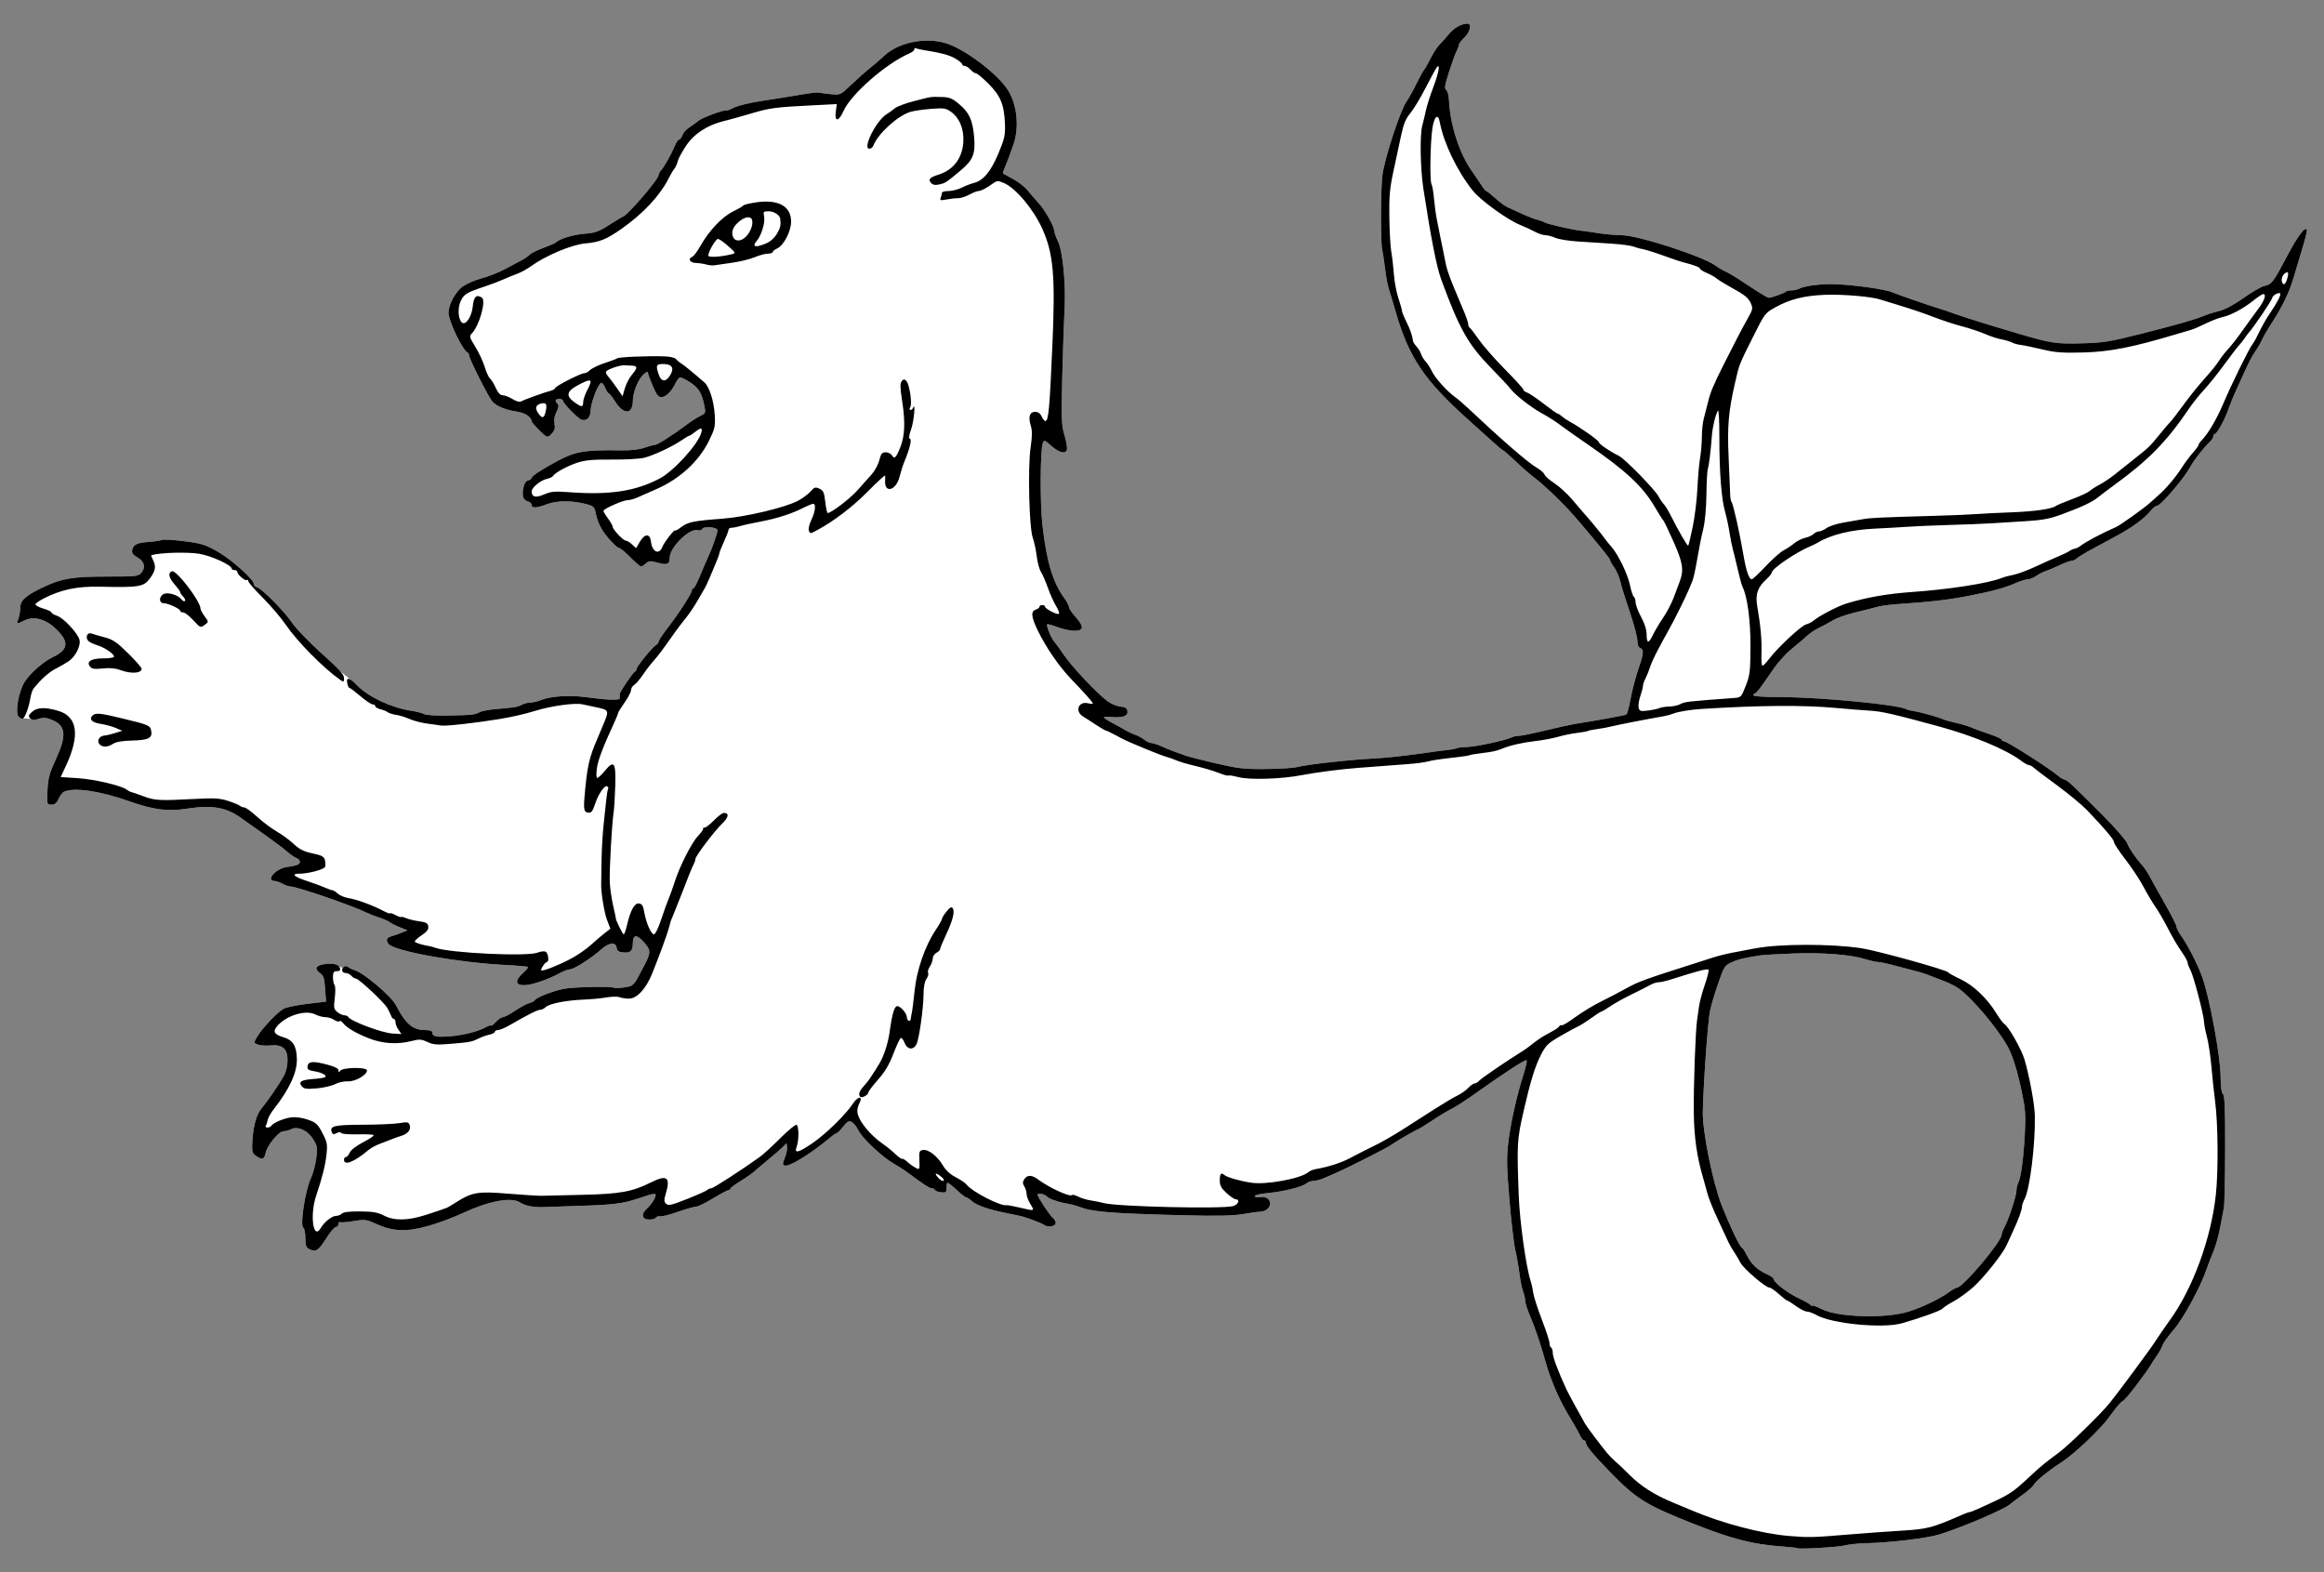 <?xml version="1.0" encoding="UTF-8" standalone="no"?>
<!DOCTYPE svg PUBLIC "-//W3C//DTD SVG 1.1//EN" "http://www.w3.org/Graphics/SVG/1.1/DTD/svg11.dtd">
<svg xmlns="http://www.w3.org/2000/svg" xmlns:xl="http://www.w3.org/1999/xlink" xmlns:dc="http://purl.org/dc/elements/1.1/" version="1.1" viewBox="58.5 76.5 306 207" width="306" height="207">
  <rect x="58.5" y="76.5" width="306" height="207" fill="#808080" stroke="none"/>
  <defs>
    <clipPath id="artboard_clip_path">
      <path d="M 58.5 76.5 L 364.5 76.5 L 364.5 283.5 L 58.5 283.5 Z"/>
    </clipPath>
  </defs>
  <g id="Sea-Bear_Naiant" fill-opacity="1" fill="none" stroke-opacity="1" stroke-dasharray="none" stroke="none">
    <title>Sea-Bear Naiant</title>
    <g id="Sea-Bear_Naiant_Layer_2" clip-path="url(#artboard_clip_path)">
      <title>Layer 2</title>
      <g id="Group_1741">
        <g id="Graphic_1746">
          <title>path828</title>
          <path d="M 251.729 79.61 C 250.931 79.61 249.932 80.171 249.266 80.994 C 248.869 81.484 248.313 82.109 248.031 82.382 C 247.75 82.656 247.217 83.48 246.848 84.213 C 246.48 84.945 246.107 85.599 246.02 85.666 C 245.933 85.733 245.485 86.549 245.024 87.482 C 244.562 88.415 243.957 89.506 243.678 89.905 C 242.846 91.099 240.749 97.547 240.515 99.629 C 240.291 101.632 240.268 108.263 240.483 109.285 C 240.595 109.818 240.776 111.017 240.884 111.95 C 240.991 112.883 241.203 114.028 241.355 114.495 C 241.507 114.961 241.913 116.324 242.259 117.523 C 243.991 123.539 246.016 126.553 251.813 131.747 C 252.813 132.642 254.23 133.922 254.963 134.59 C 255.696 135.259 256.357 135.807 256.431 135.809 C 256.505 135.811 257.269 136.479 258.127 137.295 C 258.985 138.11 260.123 139.099 260.656 139.492 C 261.562 140.161 263.469 141.949 264.926 143.496 C 266.41 145.073 270.468 149.957 270.468 150.166 C 270.468 150.292 270.693 150.712 270.969 151.099 C 271.421 151.734 271.785 152.647 272.038 153.781 C 272.088 154.004 272.572 155.515 273.114 157.138 C 273.657 158.761 274.102 160.446 274.102 160.885 C 274.102 161.37 274.243 161.737 274.464 161.822 C 274.942 162.006 274.923 162.509 274.376 164.141 C 273.772 165.94 273.463 167.122 273.113 168.948 C 272.953 169.784 272.737 170.521 272.635 170.584 C 272.473 170.685 268.23 171.453 265.865 171.812 C 265.398 171.882 263.655 172.27 261.989 172.672 C 260.324 173.075 258.742 173.396 258.476 173.385 C 258.21 173.373 257.772 173.469 257.506 173.593 C 256.634 174.002 252.93 174.802 251.692 174.847 C 251.026 174.873 250.373 174.952 250.24 175.026 C 250.107 175.1 249.725 175.182 249.391 175.208 C 249.058 175.234 247.206 175.482 245.274 175.758 C 243.342 176.035 240.562 176.316 239.096 176.387 C 236.142 176.528 230.616 177.154 229.256 177.501 C 228.774 177.624 226.919 177.739 225.136 177.753 C 222.289 177.776 221.497 177.687 218.624 177.014 C 216.826 176.592 215.055 176.144 214.688 176.017 C 213.161 175.487 212.394 175.191 211.462 174.774 C 210.92 174.531 210.308 174.331 210.102 174.331 C 209.895 174.331 209.467 174.129 209.15 173.88 C 208.832 173.632 208.304 173.345 207.978 173.243 C 207.653 173.141 207.053 172.86 206.646 172.618 C 206.239 172.375 205.443 171.933 204.876 171.636 C 204.31 171.339 203.847 171.031 203.847 170.951 C 203.847 170.87 204.284 170.847 204.819 170.898 C 206.316 171.041 207.043 170.784 206.952 170.144 C 206.893 169.726 206.689 169.589 206.028 169.527 C 205.562 169.484 204.799 169.168 204.332 168.827 C 203.019 167.864 199.607 164.248 198.588 162.738 C 198.083 161.99 197.503 161.191 197.298 160.962 C 196.896 160.509 196.232 158.852 196.391 158.694 C 196.444 158.64 197.055 158.812 197.748 159.075 C 198.441 159.338 199.442 159.554 199.973 159.554 C 201.226 159.554 201.263 158.997 200.097 157.703 C 199.634 157.189 199.253 156.614 199.25 156.427 C 199.247 156.24 198.998 155.749 198.697 155.337 C 197.119 153.176 196.327 150.557 195.756 145.62 C 195.43 142.799 195.464 135.767 195.808 134.838 C 195.969 134.402 196.052 134.43 196.93 135.212 C 198.058 136.215 199.002 136.342 199.002 135.493 C 199.002 135.184 198.825 134.34 198.609 133.616 C 198.269 132.483 198.237 131.428 198.373 126.002 C 198.46 122.537 198.593 118.6 198.669 117.251 C 198.858 113.92 198.439 109.573 197.803 108.267 C 197.53 107.707 197.306 107.08 197.306 106.873 C 197.306 106.301 196.067 104.104 195.248 103.225 C 194.848 102.796 194.212 102.062 193.836 101.594 C 193.459 101.126 192.587 100.44 191.897 100.071 C 191.208 99.702 190.608 99.372 190.563 99.336 C 190.519 99.301 190.641 98.908 190.837 98.464 C 191.033 98.02 191.304 97.33 191.44 96.931 C 191.577 96.531 191.771 95.986 191.872 95.72 C 192.739 93.431 192.468 90.356 191.224 88.374 C 189.839 86.167 185.345 82.808 182.886 82.143 C 180.143 81.4 176.817 82.106 174.951 83.827 C 174.359 84.372 173.46 85.145 172.952 85.545 C 172.444 85.945 171.381 86.889 170.592 87.643 C 169.163 89.009 169.15 89.015 167.908 88.899 C 167.222 88.834 166.536 88.742 166.384 88.695 C 166.231 88.647 165.468 88.715 164.688 88.843 C 161.984 89.29 160.598 89.512 159.03 89.749 C 157.051 90.048 155.483 90.444 154.819 90.812 C 154.537 90.969 154.222 91.074 154.12 91.046 C 153.761 90.943 150.908 92.009 150.429 92.424 C 150.163 92.655 149.641 93.034 149.269 93.265 C 148.896 93.496 148.489 93.952 148.365 94.278 C 148.241 94.604 148.041 94.871 147.919 94.871 C 147.797 94.871 147.524 95.28 147.314 95.78 C 146.844 96.899 145.93 98.515 145.523 98.946 C 145.357 99.122 145.222 99.388 145.222 99.537 C 145.222 100.116 140.971 105.047 140.472 105.047 C 140.422 105.047 139.641 105.52 138.737 106.099 C 137.306 107.016 136.874 107.169 135.404 107.279 C 133.964 107.387 132.077 107.978 131.655 108.453 C 131.589 108.528 130.856 108.839 130.027 109.145 C 129.199 109.451 128.401 109.847 128.255 110.024 C 128.108 110.2 127.586 110.554 127.095 110.812 C 126.605 111.069 125.604 111.6 124.872 111.992 C 124.139 112.383 122.831 112.895 121.965 113.129 C 121.099 113.362 119.978 113.836 119.476 114.181 C 118.525 114.835 117.585 116.528 117.555 117.643 C 117.527 118.708 119.403 122.628 120.087 122.932 C 120.187 122.976 120.269 123.144 120.269 123.303 C 120.269 123.736 122.846 128.833 123.347 129.392 C 123.884 129.991 125.113 130.484 126.63 130.709 C 127.647 130.86 128.47 131.416 128.497 131.971 C 128.506 132.149 129.64 133.357 130.24 133.826 C 130.582 134.094 130.721 134.059 131.151 133.597 C 131.535 133.185 131.624 132.864 131.515 132.281 C 131.422 131.784 131.514 131.233 131.775 130.727 C 132.067 130.163 132.106 129.869 131.917 129.68 C 131.517 129.28 131.602 129.03 132.139 129.03 C 132.405 129.03 132.624 129.137 132.624 129.268 C 132.624 129.585 134.585 131.595 135.046 131.749 C 135.748 131.984 136.257 131.478 136.267 130.535 C 136.278 129.591 137.251 127.043 137.653 126.909 C 137.781 126.866 138.025 127.163 138.192 127.567 C 138.36 127.972 138.571 128.302 138.661 128.302 C 138.752 128.302 139.135 128.79 139.511 129.386 C 140.624 131.147 141.83 131.082 141.83 129.262 C 141.83 128.157 142.541 126.418 143.252 125.781 C 143.536 125.527 143.781 125.392 143.798 125.48 C 143.814 125.567 143.845 125.72 143.864 125.82 C 143.884 125.919 144.163 126.628 144.484 127.394 C 144.937 128.475 145.184 128.787 145.587 128.787 C 146.172 128.787 146.933 128.044 147.431 126.988 C 147.615 126.598 147.879 126.242 148.019 126.197 C 148.159 126.151 148.778 126.448 149.393 126.855 C 150.519 127.601 150.909 128.263 151.266 130.032 C 151.432 130.852 151.393 130.939 150.696 131.271 C 150.283 131.468 149.454 131.999 148.855 132.453 C 147.089 133.788 145.042 135.086 144.695 135.089 C 144.518 135.091 143.896 135.259 143.314 135.462 C 142.678 135.683 141.519 135.817 140.407 135.797 C 135.589 135.713 134.314 135.917 132.018 137.131 C 129.991 138.203 128.506 139.172 128.506 139.421 C 128.506 139.537 128.295 139.687 128.037 139.754 C 127.729 139.834 127.512 140.177 127.404 140.751 C 127.203 141.825 127.39 142.361 128.022 142.526 C 128.288 142.596 128.506 142.803 128.506 142.988 C 128.506 143.443 129.12 143.408 130.564 142.874 C 131.876 142.388 133.849 142.388 135.716 142.875 C 136.539 143.09 136.774 143.274 136.875 143.779 C 137.177 145.3 137.609 146.19 138.624 147.381 C 139.22 148.08 139.842 148.652 140.005 148.652 C 140.168 148.652 140.836 149.197 141.49 149.863 C 142.143 150.529 142.778 151.074 142.9 151.074 C 143.023 151.075 143.32 150.896 143.561 150.678 C 143.941 150.334 144.141 150.322 145.075 150.583 C 146.322 150.932 146.675 150.795 146.675 149.961 C 146.675 148.529 149.384 145.916 150.446 146.323 C 150.63 146.394 150.866 146.309 150.969 146.136 C 151.2 145.747 152.975 145.907 152.97 146.316 C 152.964 146.719 152.304 148.621 151.779 149.742 C 151.53 150.275 151.026 151.447 150.66 152.346 C 150.294 153.245 149.901 153.981 149.788 153.981 C 149.674 153.981 149.582 154.111 149.582 154.268 C 149.582 154.644 147.83 157.353 146.376 159.223 C 145.741 160.04 145.222 160.824 145.222 160.966 C 145.222 161.109 145.068 161.312 144.882 161.419 C 144.407 161.69 142.313 164.271 142.313 164.585 C 142.313 164.726 142.223 164.879 142.112 164.923 C 141.839 165.032 140.142 167.531 140.106 167.877 C 140.09 168.029 140.09 168.273 140.107 168.42 C 140.144 168.733 138.528 168.686 135.652 168.291 C 133.503 167.996 130.998 168.155 129.748 168.667 C 129.299 168.851 128.665 169.001 128.339 169.001 C 128.013 169.001 127.509 169.128 127.22 169.283 C 126.646 169.59 126.317 169.645 123.797 169.859 C 122.873 169.937 121.892 170.128 121.617 170.283 C 121.029 170.613 120.717 170.644 117.353 170.716 C 115.918 170.747 114.592 170.658 114.325 170.515 C 114.063 170.375 113.322 170.182 112.677 170.085 C 110.027 169.687 107.013 168.27 105.502 166.711 C 105.335 166.539 105.206 166.432 105.07 166.313 C 105.07 166.313 105.07 166.31 105.07 166.31 L 105.045 166.29 C 104.922 166.184 104.797 166.073 104.7 166.012 L 103.27 164.862 C 102.834 164.357 102.102 163.653 100.859 162.542 C 99.244 161.099 97.488 159.278 96.955 158.496 C 95.891 156.934 93.061 154.068 92.366 153.848 C 92.123 153.771 91.925 153.569 91.925 153.4 C 91.925 152.804 89.018 150.193 87.191 149.147 C 85.551 148.209 85.053 148.052 82.772 147.757 C 81.712 147.62 80.701 147.544 80.175 147.553 C 79.999 147.556 79.877 147.567 79.826 147.592 C 79.618 147.683 78.794 147.804 77.995 147.861 C 76.485 147.967 76.029 148.213 75.894 148.99 C 75.842 149.293 76.053 149.584 76.515 149.844 C 77.485 150.389 77.727 151.146 77.155 151.85 C 76.716 152.391 76.584 152.409 72.625 152.412 C 68.108 152.418 66.69 152.646 64.315 153.757 C 61.914 154.881 61.158 155.543 61.158 156.523 C 61.158 156.973 61.051 157.622 60.921 157.964 C 60.642 158.7 60.653 158.703 61.763 158.174 C 62.998 157.585 64.567 158.03 65.925 159.357 C 67.642 161.035 67.507 162.046 65.436 163.031 C 64.241 163.6 62.511 165.108 61.788 166.212 C 60.967 167.466 60.454 170.263 60.938 170.846 C 61.099 171.04 61.35 171.16 61.497 171.112 C 61.511 171.106 61.53 171.083 61.547 171.072 L 62.591 171.164 C 62.811 171.313 63.082 171.31 63.616 171.147 C 64.278 170.943 64.637 170.98 65.458 171.336 C 67.164 172.075 67.276 173.383 65.891 176.391 C 64.977 178.377 64.82 178.975 64.744 180.753 C 64.672 182.42 64.681 182.448 65.276 182.448 C 65.725 182.448 65.97 182.247 66.224 181.671 C 66.412 181.244 66.74 180.823 66.951 180.734 C 68.325 180.156 71.643 180.639 75.427 181.968 C 78.756 183.138 80.528 183.37 83.12 182.975 C 86.488 182.463 88.31 182.79 90.35 184.275 C 91.017 184.76 92.434 185.767 93.5 186.514 C 94.566 187.261 95.819 188.206 96.286 188.613 C 96.752 189.021 97.324 189.417 97.557 189.492 C 97.79 189.567 97.981 189.775 97.981 189.957 C 97.981 190.318 97.621 190.464 96.213 190.672 C 94.753 190.887 93.416 192.502 94.697 192.502 C 94.874 192.502 95.332 192.665 95.713 192.864 C 96.095 193.064 96.571 193.226 96.77 193.227 C 97.613 193.229 105.084 195.81 106.945 196.74 C 107.278 196.906 107.987 197.18 108.52 197.348 C 109.053 197.515 109.639 197.775 109.824 197.924 C 110.008 198.073 110.608 198.375 111.156 198.595 L 112.153 198.996 L 111.427 199.289 C 111.027 199.45 110.433 199.658 110.109 199.75 C 109.392 199.954 109.261 200.264 109.667 200.797 C 110.374 201.726 118.819 203.244 124.993 203.553 C 126.592 203.633 127.954 203.75 128.021 203.813 C 128.088 203.876 127.787 204.244 127.354 204.631 C 125.744 206.069 126.783 206.673 129.402 205.821 C 130.308 205.527 131.504 205.026 132.061 204.708 C 132.617 204.39 133.287 204.13 133.548 204.13 C 134.072 204.13 136.398 202.645 137.694 201.483 C 138.698 200.583 139.581 200.495 139.693 201.283 C 139.753 201.707 139.953 201.846 140.592 201.907 C 141.503 201.994 141.82 201.69 141.825 200.726 C 141.832 199.527 142.317 199.468 143.277 200.55 C 144.247 201.642 144.242 201.908 143.218 203.827 C 142.987 204.26 142.627 204.942 142.417 205.342 C 142.207 205.743 141.852 206.167 141.629 206.287 C 141.268 206.48 139.721 206.67 139.406 206.559 C 138.785 206.34 133.887 206.449 132.673 206.708 C 131.108 207.043 129.124 207.836 128.886 208.221 C 128.813 208.34 128.491 208.502 128.172 208.582 C 127.853 208.662 127.023 209.111 126.328 209.578 C 125.633 210.046 124.908 210.429 124.715 210.429 C 124.522 210.429 124.097 210.716 123.77 211.069 C 123.443 211.422 123.176 211.634 123.176 211.541 C 123.176 211.447 122.877 211.532 122.51 211.733 C 121.445 212.313 119.551 212.796 117.783 212.941 C 115.986 213.088 115.423 212.975 115.423 212.462 C 115.423 212.228 115.118 212.125 114.431 212.125 C 112.851 212.125 111.894 211.298 110.627 208.841 C 110.028 207.679 106.432 204.62 105.233 204.251 C 104.909 204.151 104.512 203.965 104.351 203.837 C 104.094 203.632 103.796 203.7 103.648 203.932 L 103.152 203.784 C 103.14 203.764 103.139 203.75 103.126 203.729 C 102.744 203.131 100.161 203.372 100.161 204.006 C 100.161 204.175 100.392 204.466 100.674 204.653 C 101.091 204.93 101.21 205.311 101.308 206.685 L 101.43 208.376 L 98.978 208.671 C 97.629 208.832 96.225 209.119 95.86 209.311 C 95.054 209.733 92.939 211.973 92.335 213.044 C 91.899 213.818 91.899 213.822 92.468 214.038 C 92.782 214.158 93.525 214.207 94.118 214.149 C 95.707 213.992 96.384 214.6 96.361 216.16 C 96.35 216.86 96.148 217.679 95.861 218.182 C 95.178 219.382 93.766 221.437 92.923 222.46 C 92.197 223.342 91.785 224.976 91.702 227.305 C 91.673 228.103 91.78 228.395 92.212 228.698 C 93.013 229.26 93.299 229.174 93.47 228.318 C 93.671 227.317 95.209 225.448 95.833 225.448 C 96.099 225.448 96.528 225.335 96.787 225.197 C 97.661 224.729 98.992 225.309 99.713 226.473 C 100.314 227.443 100.34 227.605 100.133 229.074 C 100.011 229.935 99.7 231.079 99.442 231.617 C 98.693 233.178 97.973 237.862 98.438 238.149 C 98.587 238.241 98.707 238.85 98.707 239.504 C 98.707 240.431 98.811 240.748 99.176 240.944 C 100.054 241.414 100.42 241.197 101.409 239.619 C 101.952 238.753 102.547 238.044 102.732 238.044 C 102.917 238.044 103.068 237.875 103.068 237.667 C 103.068 237.46 103.159 237.346 103.27 237.414 C 103.382 237.483 104.186 237.42 105.058 237.277 C 106.547 237.03 106.729 237.052 108.024 237.645 C 110.213 238.647 112.022 238.722 114.861 237.926 C 116.17 237.559 118.222 236.796 119.421 236.232 C 122.811 234.634 125.821 234.07 126.962 234.818 C 127.69 235.295 128.845 235.503 130.322 235.426 C 130.988 235.391 132.95 235.322 134.682 235.272 C 139.191 235.142 140.552 234.971 142.559 234.289 C 144.888 233.496 145.05 233.501 144.67 234.345 C 144.506 234.708 144.066 235.282 143.691 235.618 C 142.846 236.376 143.005 237.076 144.021 237.076 C 144.399 237.076 144.778 236.961 144.865 236.82 C 144.952 236.68 145.205 236.602 145.426 236.648 C 145.647 236.695 146.699 236.429 147.763 236.057 C 148.828 235.685 149.897 235.38 150.141 235.38 C 150.385 235.38 151.392 234.89 152.38 234.29 C 153.367 233.69 154.288 233.2 154.423 233.2 C 154.559 233.2 154.669 233.113 154.669 233.008 C 154.669 232.903 155.265 232.457 155.992 232.016 C 156.719 231.575 157.569 230.979 157.88 230.692 C 158.192 230.406 159.042 229.686 159.768 229.093 C 160.495 228.499 161.307 227.793 161.574 227.522 L 162.057 227.03 L 162.133 227.546 C 162.173 227.83 162.04 228.46 161.837 228.946 C 161.528 229.685 161.522 229.85 161.8 229.956 C 162.4 230.186 165.265 228.421 167.952 226.165 C 168.264 225.904 168.591 225.69 168.68 225.69 C 168.768 225.69 169.145 225.308 169.518 224.84 C 170.082 224.133 170.275 224.031 170.66 224.237 C 170.914 224.373 171.303 224.865 171.523 225.33 C 172.007 226.348 174.615 228.802 176.184 229.712 C 176.808 230.075 177.593 230.575 177.926 230.824 C 180.107 232.453 180.876 232.958 181.177 232.958 C 181.365 232.958 181.556 233.059 181.6 233.183 C 181.644 233.306 182.008 233.443 182.407 233.486 C 183.059 233.555 183.133 233.494 183.125 232.897 C 183.119 232.531 183.191 232.23 183.286 232.23 C 183.38 232.23 183.924 232.667 184.495 233.2 C 185.067 233.733 185.626 234.169 185.737 234.169 C 185.849 234.169 186.147 234.36 186.401 234.593 C 187.047 235.186 188.616 235.748 190.886 236.197 C 191.952 236.409 192.988 236.631 193.188 236.69 C 194.113 236.965 195.716 237.587 195.953 237.763 C 196.413 238.107 197.326 238.03 197.477 237.636 C 197.563 237.412 197.425 237.095 197.14 236.863 C 196.712 236.514 195.125 234.105 195.125 233.802 C 195.125 233.543 196.053 233.706 196.305 234.009 C 196.583 234.344 197.815 234.774 199.17 235.007 C 199.597 235.081 200.251 235.261 200.624 235.407 C 202.308 236.065 204.729 236.261 214.181 236.507 C 218.722 236.625 220.762 236.584 222.176 236.347 C 223.221 236.173 224.334 236.018 224.651 236.007 C 224.968 235.996 225.375 235.764 225.556 235.491 C 226.06 234.733 225.448 233.97 224.453 234.116 C 224.046 234.176 223.712 234.117 223.712 233.986 C 223.712 233.854 224.502 233.673 225.468 233.582 C 227.537 233.387 229.974 232.775 230.514 232.315 C 230.724 232.135 231.145 231.99 231.447 231.99 C 231.75 231.99 232.395 231.814 232.881 231.599 C 233.368 231.385 234.092 231.069 234.492 230.898 C 235.808 230.335 241.268 227.568 241.639 227.276 C 242.103 226.91 245.026 225.206 245.188 225.206 C 245.255 225.206 246.092 224.687 247.048 224.054 C 248.004 223.421 249.166 222.72 249.633 222.497 C 250.099 222.274 251.408 221.433 252.541 220.629 C 256.65 217.712 259.356 215.951 259.502 216.097 C 259.585 216.18 259.415 216.983 259.127 217.881 C 258.236 220.652 257.426 224.245 257.113 226.81 C 256.858 228.899 256.876 230.028 257.243 234.441 C 257.479 237.29 257.828 240.275 258.016 241.074 C 258.205 241.874 258.456 243.289 258.575 244.222 C 258.694 245.155 258.911 246.226 259.057 246.601 C 259.204 246.976 259.323 247.507 259.323 247.781 C 259.323 248.056 259.587 248.893 259.91 249.643 C 260.587 251.213 261.355 253.471 261.98 255.73 C 262.649 258.145 263.809 260.829 265.087 262.919 C 265.724 263.961 266.376 265.114 266.535 265.48 C 266.693 265.847 266.934 266.147 267.07 266.147 C 267.206 266.147 267.318 266.289 267.318 266.463 C 267.318 266.863 268.189 267.926 270.346 270.159 C 273.936 273.874 275.155 274.634 281.611 277.182 C 286.599 279.151 289.28 279.834 293.119 280.115 C 294.185 280.194 295.098 280.293 295.147 280.337 L 295.147 280.339 C 295.34 280.511 300.518 280.215 301.396 279.981 C 301.906 279.845 303.142 279.714 304.142 279.691 C 307.339 279.617 312.207 279.04 313.831 278.542 C 316.82 277.626 322.409 275.236 323.195 274.538 C 323.365 274.387 324.106 273.828 324.841 273.295 C 325.576 272.762 326.238 272.162 326.312 271.962 C 326.45 271.59 328.378 270.01 329.664 269.217 C 330.731 268.558 332.644 266.929 334.12 265.421 C 335.597 263.914 335.697 263.796 336.854 262.217 C 337.316 261.587 337.857 261.01 338.057 260.933 C 338.379 260.81 341.181 257.153 341.812 256.03 C 341.945 255.794 342.285 255.275 342.568 254.878 C 342.85 254.482 343.157 253.909 343.251 253.607 C 343.345 253.304 344 252.394 344.706 251.584 C 345.969 250.136 348.272 245.9 349.037 243.619 C 349.238 243.019 349.636 241.984 349.922 241.32 C 350.209 240.655 350.607 239.25 350.807 238.197 C 351.006 237.143 351.239 235.943 351.321 235.529 C 351.404 235.115 351.478 231.632 351.487 227.79 C 351.499 222.482 351.43 220.745 351.2 220.554 C 351.005 220.391 350.895 219.605 350.889 218.333 C 350.88 215.64 349.439 207.826 348.45 205.099 C 347.843 203.426 346.539 200.891 345.627 199.611 C 345.328 199.191 345.083 198.695 345.083 198.509 C 345.083 198.323 344.402 196.976 343.569 195.517 C 342.736 194.057 341.836 192.444 341.57 191.932 C 341.303 191.42 340.868 190.761 340.601 190.467 C 339.714 189.489 338.878 188.271 338.57 187.505 C 338.402 187.089 336.938 185.417 335.315 183.79 C 331.296 179.759 330.724 179.228 330.31 179.137 C 330.113 179.093 329.799 178.912 329.609 178.736 C 328.719 177.905 322.801 174.115 322.371 174.1 C 322.205 174.095 322.068 174.003 322.068 173.895 C 322.068 173.787 321.332 173.452 320.433 173.151 C 319.534 172.85 318.471 172.461 318.072 172.286 C 317.672 172.111 316.745 171.834 316.012 171.671 C 315.279 171.508 314.514 171.292 314.313 171.192 C 313.783 170.928 311.418 170.27 310.516 170.135 C 310.091 170.071 309.648 169.96 309.531 169.888 C 308.559 169.287 298.289 168.295 292.937 168.284 C 290.721 168.278 289.363 168.184 289.363 168.034 C 289.363 167.9 289.469 167.793 289.598 167.793 C 289.727 167.793 290.398 166.948 291.088 165.915 C 291.779 164.882 292.518 163.859 292.731 163.642 C 292.944 163.426 293.291 163.045 293.502 162.795 C 293.712 162.546 294.296 162.015 294.798 161.615 C 295.301 161.215 296.034 160.591 296.428 160.227 C 296.821 159.863 297.546 159.378 298.038 159.15 C 298.53 158.922 299.34 158.483 299.839 158.174 C 300.337 157.866 301.7 157.39 302.867 157.116 C 304.034 156.842 305.317 156.519 305.718 156.397 C 306.119 156.276 307.263 156.119 308.261 156.05 C 312.906 155.728 315.052 155.479 317.829 154.936 C 320.902 154.336 322.476 153.906 323.903 153.274 C 324.527 152.999 325.251 152.772 325.514 152.772 C 325.776 152.772 326.281 152.568 326.634 152.319 C 326.988 152.07 327.549 151.784 327.882 151.682 C 328.215 151.58 329.027 151.239 329.685 150.923 C 330.342 150.608 331.042 150.35 331.24 150.35 C 331.438 150.35 331.771 150.196 331.981 150.007 C 332.191 149.818 333.073 149.28 333.939 148.813 C 334.805 148.347 336.277 147.554 337.209 147.051 C 339.235 145.958 340.879 144.749 341.648 143.786 C 341.958 143.399 342.353 143.082 342.528 143.082 C 343.005 143.082 346.051 139.52 346.885 137.987 C 347.39 137.059 348.727 135.351 349.504 134.641 C 349.737 134.428 349.928 134.113 349.928 133.943 C 349.928 133.773 350.016 133.634 350.125 133.634 C 350.406 133.634 351.416 131.793 351.92 130.363 C 352.155 129.697 352.55 128.717 352.798 128.184 C 353.046 127.651 353.614 126.397 354.061 125.398 C 354.508 124.399 355.113 123.247 355.407 122.839 C 355.7 122.43 356.114 121.722 356.326 121.264 C 356.539 120.806 357.033 119.941 357.425 119.342 C 358.967 116.984 359.921 115.035 360.484 113.096 C 360.705 112.334 361.211 110.651 361.608 109.357 C 362.005 108.062 362.291 106.898 362.245 106.77 C 362.049 106.225 361.044 107.561 359.618 110.264 C 357.82 113.672 357.621 113.933 356.65 114.146 C 356.245 114.235 355.014 114.946 353.915 115.728 C 352.678 116.607 351.467 117.257 350.74 117.433 C 350.094 117.589 349.237 117.857 348.837 118.027 C 347.615 118.548 345.172 119.249 340.359 120.464 C 336.229 121.506 335.426 121.634 332.543 121.707 C 329.237 121.792 328.581 121.696 324.612 120.53 C 320.606 119.355 317.261 118.318 316.133 117.903 C 315.467 117.658 314.376 117.291 313.71 117.087 C 312.312 116.658 308.368 115.289 307.653 114.984 C 306.701 114.578 302.632 114.006 300.068 113.92 C 298.261 113.858 296.119 114.132 295.363 114.521 C 295.132 114.64 294.687 114.739 294.374 114.739 C 294.061 114.739 293.73 114.813 293.639 114.905 C 293.435 115.108 291.77 115.697 291.386 115.703 C 291.232 115.705 290.036 114.987 288.729 114.106 C 287.421 113.226 286.095 112.408 285.782 112.289 C 285.469 112.17 284.866 111.819 284.442 111.508 C 282.718 110.244 274.186 107.474 271.994 107.466 C 271.221 107.463 269.826 107.338 268.893 107.188 C 267.96 107.038 266.925 106.894 266.592 106.865 C 265.662 106.788 262.141 105.978 261.868 105.777 C 261.735 105.68 261.303 105.523 260.908 105.428 C 260.284 105.279 259.471 104.935 256.928 103.747 C 256.609 103.598 255.901 103.066 255.353 102.566 C 254.806 102.065 254.287 101.656 254.2 101.656 C 254.113 101.656 253.82 101.303 253.548 100.87 C 253.276 100.437 252.728 99.626 252.331 99.07 C 250.668 96.742 249.439 92.958 249.288 89.705 C 249.258 89.06 249.091 88.447 248.918 88.34 C 248.669 88.186 248.746 87.698 249.287 85.998 C 249.662 84.817 250.111 83.578 250.285 83.245 C 250.458 82.912 250.6 82.524 250.601 82.383 C 250.602 82.241 250.93 81.81 251.33 81.427 C 252.074 80.715 252.316 79.612 251.729 79.612 Z M 296.011 202.005 C 299.346 201.965 302.467 202.263 304.174 202.803 C 304.792 202.999 305.519 203.16 305.792 203.16 C 306.064 203.16 307.303 203.436 308.545 203.776 C 309.787 204.116 311.021 204.443 311.288 204.501 C 311.554 204.559 312.803 205.013 314.062 205.511 C 316.09 206.312 316.545 206.611 318.058 208.135 C 319.705 209.793 321.622 212.225 322.712 214.039 C 323.43 215.235 324.105 217.346 324.733 220.359 C 325.182 222.513 325.239 223.349 325.108 225.811 C 324.937 229.036 324.591 231.588 324.237 232.248 C 324.11 232.487 324.005 232.943 324.005 233.261 C 324.005 233.928 322.957 237.13 322.426 238.082 C 322.229 238.435 322.066 238.871 322.064 239.05 C 322.051 239.978 316.94 246.038 316.17 246.038 C 316.042 246.038 315.599 246.288 315.187 246.593 C 313.995 247.474 311.671 248.598 309.853 249.174 C 306.812 250.138 300.548 249.962 298.337 248.852 C 297.665 248.514 297.115 248.317 297.112 248.411 C 297.11 248.506 297.028 248.474 296.93 248.34 C 296.832 248.207 296.085 247.785 295.27 247.403 C 293.835 246.73 292.029 245.32 292.029 244.876 C 292.029 244.756 291.608 244.469 291.094 244.237 C 289.879 243.689 289.114 242.96 288.516 241.783 C 288.249 241.258 287.943 240.792 287.835 240.745 C 287.552 240.621 286.325 238.05 285.217 235.257 C 284.04 232.291 282.655 225.466 282.711 222.904 C 282.793 219.098 283.39 210.745 283.664 209.578 C 283.955 208.34 284.285 207.254 284.9 205.509 C 285.517 203.763 285.642 203.585 286.556 203.176 C 287.415 202.792 288.192 202.611 290.454 202.267 C 290.721 202.226 292.573 202.125 294.572 202.043 C 295.054 202.023 295.534 202.011 296.011 202.005 Z" fill="#FFFFFF"/>
        </g>
        <g id="Graphic_1745">
          <title>path840</title>
          <path d="M 128.073 141.553 L 128.817 139.457 L 133.616 136.956 L 139.835 136.28 L 145.377 135.604 L 149.636 133.239 L 151.934 131.819 L 151.123 134.996 L 147.878 138.984 L 143.485 141.012 L 139.024 142.499 L 133.434 141.304 L 130.304 142.431 Z" fill="#FFFFFF"/>
        </g>
        <g id="Graphic_1744">
          <title>path842</title>
          <path d="M 150.368 110.523 L 153.14 110.906 L 157.871 109.902 L 161.313 108.133 L 162.316 105.791 L 160.452 103.402 L 157.776 103.497 L 155.052 105.122 L 152.232 106.986 Z" fill="#FFFFFF"/>
        </g>
        <g id="Graphic_1743">
          <title>path844</title>
          <path d="M 130.067 132.698 L 127.871 129.487 L 131.453 128.372 L 135.374 126.141 L 139.125 124.35 L 142.741 124.046 L 145.986 123.978 L 147.912 124.891 L 146.155 127.561 L 143.451 124.62 L 141.696 125.851 L 140.916 129.622 L 138.753 127.392 L 137.165 126.04 L 136.421 128.237 L 135.475 130.94 L 132.501 128.439 L 130.98 129.082 Z" fill="white"/>
        </g>
        <g id="Graphic_1742">
          <title>path826</title>
          <path d="M 295.146 280.337 C 295.096 280.293 294.184 280.193 293.118 280.115 C 289.279 279.833 286.599 279.15 281.61 277.181 C 275.155 274.634 273.935 273.873 270.346 270.158 C 268.188 267.925 267.317 266.863 267.317 266.463 C 267.317 266.289 267.206 266.147 267.07 266.147 C 266.934 266.147 266.692 265.847 266.534 265.48 C 266.375 265.114 265.723 263.962 265.086 262.919 C 263.808 260.829 262.648 258.144 261.98 255.73 C 261.354 253.47 260.586 251.213 259.91 249.643 C 259.587 248.893 259.323 248.056 259.323 247.781 C 259.323 247.507 259.203 246.975 259.056 246.6 C 258.91 246.225 258.693 245.155 258.574 244.222 C 258.455 243.29 258.204 241.873 258.015 241.073 C 257.827 240.274 257.479 237.289 257.242 234.44 C 256.876 230.028 256.857 228.899 257.112 226.809 C 257.425 224.245 258.236 220.652 259.127 217.88 C 259.415 216.982 259.584 216.18 259.502 216.098 C 259.355 215.951 256.649 217.712 252.54 220.629 C 251.407 221.433 250.099 222.274 249.633 222.497 C 249.166 222.72 248.003 223.421 247.047 224.054 C 246.091 224.687 245.254 225.205 245.187 225.205 C 245.025 225.205 242.102 226.91 241.638 227.276 C 241.267 227.568 235.808 230.335 234.492 230.898 C 234.092 231.069 233.367 231.385 232.88 231.599 C 232.394 231.813 231.748 231.988 231.446 231.988 C 231.143 231.988 230.724 232.135 230.513 232.315 C 229.974 232.775 227.537 233.387 225.468 233.582 C 224.502 233.673 223.711 233.854 223.711 233.985 C 223.711 234.116 224.045 234.175 224.452 234.115 C 225.447 233.969 226.059 234.732 225.556 235.49 C 225.375 235.763 224.968 235.995 224.651 236.007 C 224.334 236.019 223.22 236.172 222.176 236.347 C 220.761 236.584 218.722 236.624 214.181 236.506 C 204.728 236.261 202.308 236.064 200.624 235.406 C 200.251 235.26 199.596 235.08 199.17 235.007 C 197.815 234.773 196.581 234.343 196.304 234.009 C 196.052 233.705 195.125 233.543 195.125 233.802 C 195.125 234.105 196.711 236.515 197.14 236.863 C 197.425 237.095 197.563 237.412 197.477 237.637 C 197.326 238.031 196.412 238.106 195.952 237.763 C 195.715 237.586 194.112 236.964 193.187 236.689 C 192.987 236.63 191.951 236.408 190.885 236.197 C 188.616 235.747 187.046 235.186 186.401 234.593 C 186.147 234.36 185.848 234.169 185.737 234.169 C 185.626 234.169 185.067 233.733 184.495 233.2 C 183.924 232.667 183.379 232.231 183.285 232.231 C 183.191 232.231 183.119 232.531 183.124 232.897 C 183.132 233.495 183.059 233.555 182.407 233.486 C 182.007 233.443 181.643 233.307 181.599 233.183 C 181.555 233.059 181.365 232.957 181.177 232.957 C 180.876 232.957 180.107 232.452 177.925 230.824 C 177.592 230.575 176.808 230.075 176.184 229.713 C 174.615 228.802 172.006 226.348 171.523 225.33 C 171.302 224.865 170.914 224.374 170.659 224.237 C 170.274 224.031 170.082 224.133 169.518 224.84 C 169.145 225.307 168.768 225.69 168.679 225.69 C 168.59 225.69 168.263 225.904 167.952 226.165 C 165.265 228.421 162.399 230.187 161.799 229.957 C 161.522 229.85 161.528 229.684 161.836 228.946 C 162.039 228.46 162.172 227.83 162.131 227.546 L 162.057 227.03 L 161.573 227.522 C 161.306 227.792 160.494 228.499 159.767 229.092 C 159.04 229.686 158.191 230.406 157.879 230.693 C 157.568 230.98 156.718 231.575 155.991 232.016 C 155.263 232.457 154.668 232.904 154.668 233.009 C 154.668 233.114 154.558 233.2 154.422 233.2 C 154.286 233.2 153.367 233.69 152.38 234.29 C 151.392 234.889 150.385 235.38 150.141 235.38 C 149.897 235.38 148.827 235.685 147.762 236.057 C 146.697 236.429 145.645 236.696 145.425 236.649 C 145.204 236.602 144.952 236.68 144.865 236.82 C 144.778 236.961 144.398 237.076 144.021 237.076 C 143.004 237.076 142.846 236.375 143.691 235.617 C 144.066 235.281 144.506 234.708 144.67 234.345 C 145.05 233.501 144.887 233.497 142.558 234.289 C 140.551 234.972 139.191 235.141 134.682 235.272 C 132.95 235.322 130.988 235.391 130.322 235.426 C 128.844 235.503 127.689 235.294 126.962 234.817 C 125.82 234.07 122.81 234.634 119.42 236.231 C 118.221 236.796 116.169 237.558 114.86 237.925 C 112.021 238.722 110.213 238.648 108.024 237.646 C 106.728 237.053 106.546 237.03 105.058 237.277 C 104.186 237.421 103.381 237.483 103.27 237.415 C 103.159 237.346 103.068 237.459 103.068 237.667 C 103.068 237.875 102.917 238.045 102.732 238.045 C 102.547 238.045 101.951 238.753 101.408 239.619 C 100.419 241.197 100.054 241.413 99.176 240.943 C 98.81 240.748 98.707 240.431 98.707 239.504 C 98.707 238.851 98.586 238.241 98.437 238.149 C 97.972 237.861 98.693 233.178 99.442 231.617 C 99.7 231.08 100.01 229.935 100.132 229.073 C 100.339 227.605 100.313 227.442 99.712 226.472 C 98.99 225.308 97.661 224.728 96.786 225.196 C 96.528 225.334 96.099 225.447 95.832 225.447 C 95.208 225.447 93.67 227.316 93.47 228.317 C 93.299 229.173 93.013 229.259 92.212 228.698 C 91.779 228.395 91.672 228.103 91.701 227.305 C 91.784 224.976 92.197 223.341 92.923 222.459 C 93.766 221.437 95.177 219.381 95.861 218.182 C 96.147 217.678 96.35 216.859 96.36 216.159 C 96.384 214.599 95.706 213.992 94.117 214.149 C 93.524 214.207 92.782 214.157 92.467 214.038 C 91.898 213.821 91.898 213.817 92.334 213.044 C 92.938 211.972 95.053 209.733 95.86 209.311 C 96.225 209.119 97.628 208.831 98.977 208.669 L 101.429 208.376 L 101.308 206.685 C 101.21 205.311 101.091 204.929 100.674 204.653 C 100.392 204.465 100.161 204.174 100.161 204.004 C 100.161 203.371 102.743 203.131 103.125 203.729 C 103.42 204.191 103.336 204.371 102.826 204.371 C 102.439 204.371 102.341 204.533 102.341 205.17 C 102.341 205.61 102.436 206.073 102.552 206.2 C 102.668 206.327 102.682 207.084 102.582 207.884 C 102.42 209.193 102.453 209.379 102.917 209.756 C 103.2 209.986 103.613 210.177 103.835 210.18 C 104.057 210.183 104.275 210.267 104.32 210.367 C 104.562 210.912 108.766 212.499 110.182 212.58 L 111.36 212.648 L 110.969 212.089 C 110.754 211.782 110.578 211.337 110.578 211.1 C 110.578 210.864 110.481 210.67 110.364 210.67 C 110.246 210.67 110.081 210.479 109.997 210.246 C 109.912 210.013 109.687 209.549 109.496 209.216 C 109.059 208.453 105.728 205.34 105.348 205.34 C 105.193 205.34 104.93 205.177 104.764 204.977 C 104.598 204.777 104.257 204.613 104.007 204.613 C 103.757 204.613 103.552 204.456 103.552 204.264 C 103.552 203.788 103.994 203.551 104.35 203.836 C 104.511 203.965 104.908 204.151 105.231 204.251 C 106.431 204.619 110.027 207.678 110.626 208.84 C 111.893 211.297 112.851 212.123 114.431 212.123 C 115.117 212.123 115.423 212.227 115.423 212.461 C 115.423 212.974 115.984 213.088 117.782 212.941 C 119.55 212.796 121.444 212.312 122.509 211.732 C 122.875 211.533 123.175 211.446 123.175 211.539 C 123.175 211.633 123.442 211.421 123.769 211.069 C 124.096 210.716 124.521 210.428 124.714 210.428 C 124.907 210.428 125.633 210.045 126.328 209.577 C 127.023 209.11 127.853 208.662 128.172 208.581 C 128.491 208.501 128.812 208.339 128.885 208.22 C 129.123 207.835 131.107 207.043 132.672 206.708 C 133.886 206.448 138.785 206.339 139.406 206.558 C 139.721 206.669 141.267 206.48 141.629 206.287 C 141.852 206.167 142.206 205.742 142.416 205.342 C 142.626 204.941 142.987 204.259 143.218 203.826 C 144.241 201.908 144.246 201.642 143.276 200.549 C 142.317 199.468 141.832 199.527 141.825 200.726 C 141.819 201.69 141.503 201.993 140.592 201.906 C 139.953 201.845 139.752 201.706 139.692 201.283 C 139.58 200.494 138.698 200.582 137.694 201.482 C 136.397 202.644 134.071 204.129 133.547 204.129 C 133.286 204.129 132.617 204.389 132.061 204.707 C 131.504 205.025 130.308 205.527 129.402 205.821 C 126.783 206.673 125.744 206.069 127.354 204.63 C 127.787 204.244 128.087 203.875 128.02 203.812 C 127.954 203.749 126.591 203.632 124.992 203.552 C 118.818 203.243 110.373 201.725 109.666 200.796 C 109.261 200.263 109.392 199.952 110.109 199.749 C 110.434 199.657 111.026 199.45 111.426 199.289 L 112.153 198.996 L 111.156 198.595 C 110.608 198.374 110.008 198.072 109.823 197.923 C 109.639 197.774 109.052 197.514 108.519 197.347 C 107.986 197.179 107.277 196.905 106.944 196.739 C 105.083 195.809 97.612 193.23 96.769 193.226 C 96.569 193.226 96.094 193.062 95.712 192.863 C 95.33 192.664 94.873 192.501 94.697 192.501 C 93.415 192.501 94.753 190.886 96.213 190.671 C 97.621 190.463 97.981 190.318 97.981 189.957 C 97.981 189.775 97.79 189.565 97.557 189.49 C 97.323 189.415 96.751 189.021 96.285 188.613 C 95.818 188.205 94.565 187.261 93.499 186.514 C 92.433 185.767 91.016 184.759 90.349 184.274 C 88.31 182.789 86.487 182.462 83.119 182.974 C 80.527 183.369 78.755 183.137 75.425 181.967 C 71.642 180.638 68.324 180.155 66.95 180.733 C 66.738 180.822 66.411 181.244 66.223 181.671 C 65.97 182.247 65.725 182.447 65.276 182.447 C 64.681 182.447 64.672 182.418 64.743 180.752 C 64.819 178.974 64.976 178.377 65.891 176.391 C 67.276 173.383 67.164 172.075 65.458 171.335 C 64.636 170.98 64.277 170.943 63.615 171.146 C 62.985 171.339 62.717 171.323 62.472 171.078 C 62.207 170.813 62.246 170.67 62.7 170.244 C 63.357 169.627 64.444 169.58 66.174 170.094 C 68.72 170.85 69.058 173.323 67.167 177.36 L 66.486 178.813 L 68.727 178.957 C 70.927 179.098 74.527 179.94 75.172 180.464 C 75.352 180.611 75.625 180.755 75.778 180.785 C 75.931 180.815 76.643 181.061 77.359 181.331 C 78.87 181.901 79.505 181.937 83.943 181.702 C 86.746 181.554 87.42 181.592 88.546 181.957 C 89.271 182.193 89.969 182.481 90.095 182.598 C 90.222 182.715 90.479 182.811 90.667 182.811 C 90.855 182.811 91.616 183.366 92.359 184.045 C 93.102 184.724 94.262 185.595 94.937 185.981 C 95.612 186.366 96.612 187.1 97.16 187.613 C 97.929 188.332 98.498 188.617 99.647 188.861 C 100.881 189.123 101.162 189.275 101.281 189.748 C 101.36 190.063 101.37 190.462 101.303 190.636 C 101.172 190.978 99.108 191.532 97.962 191.532 C 96.784 191.532 97.161 191.921 98.889 192.487 C 99.788 192.782 100.868 193.178 101.288 193.368 C 101.708 193.557 102.15 193.712 102.272 193.712 C 102.393 193.712 102.707 193.913 102.97 194.157 C 103.233 194.402 103.889 194.673 104.428 194.759 C 105.497 194.93 107.512 195.67 108.943 196.418 C 109.442 196.679 109.851 196.828 109.851 196.75 C 109.851 196.671 110.178 196.775 110.578 196.983 C 110.978 197.189 111.305 197.304 111.305 197.237 C 111.305 197.17 111.604 197.239 111.971 197.39 C 112.337 197.541 113.128 197.729 113.727 197.808 C 114.611 197.925 114.832 198.052 114.893 198.483 C 114.949 198.878 114.717 199.182 113.989 199.664 C 113.449 200.02 113.059 200.394 113.121 200.494 C 113.217 200.649 114.269 200.966 115.06 201.077 C 115.193 201.097 115.521 201.19 115.789 201.285 C 117.75 201.989 127.964 202.473 129.288 201.925 C 129.652 201.775 130.115 201.715 130.317 201.793 C 130.685 201.934 130.85 203.16 130.501 203.16 C 130.287 203.16 129.641 204.135 129.769 204.263 C 129.926 204.42 131.927 203.642 133.562 202.788 C 134.445 202.328 135.657 201.502 136.257 200.955 C 136.857 200.407 137.69 199.694 138.108 199.371 L 138.869 198.783 L 138.422 197.608 C 138.054 196.638 137.601 193.829 137.658 192.864 C 137.666 192.731 137.686 191.423 137.703 189.957 C 137.719 188.492 137.841 186.311 137.974 185.112 C 138.106 183.913 138.267 182.399 138.332 181.747 C 138.397 181.096 138.504 180.477 138.569 180.371 C 138.634 180.266 138.586 180.116 138.461 180.039 C 138.117 179.827 137.305 180.996 136.854 182.354 C 136.52 183.359 136.363 183.552 135.93 183.491 C 135.332 183.405 135.291 183.053 135.56 180.326 C 135.771 178.182 135.95 177.135 136.294 176.028 C 136.568 175.143 136.683 174.853 137.906 171.971 C 138.737 170.013 138.727 169.987 136.984 169.617 C 136.517 169.518 135.7 169.345 135.167 169.232 C 134.152 169.017 131.093 169.442 128.989 170.089 C 127.63 170.507 125.844 170.917 124.265 171.173 C 120.815 171.732 117.157 172.133 116.513 172.023 C 116.113 171.954 115.459 171.861 115.06 171.816 C 114.028 171.699 112.995 171.43 112.153 171.059 C 111.753 170.884 111.066 170.685 110.626 170.617 C 110.186 170.549 109.695 170.391 109.536 170.266 C 109.376 170.141 108.946 169.966 108.579 169.879 C 108.213 169.791 107.913 169.613 107.913 169.482 C 107.913 169.351 107.758 169.244 107.569 169.244 C 107.38 169.244 106.651 168.754 105.949 168.154 C 105.246 167.555 104.596 167.064 104.504 167.064 C 104.411 167.064 104.284 166.792 104.22 166.458 C 104.057 165.604 104.515 165.695 105.501 166.712 C 107.012 168.271 110.027 169.688 112.677 170.086 C 113.321 170.182 114.063 170.376 114.325 170.516 C 114.593 170.66 115.918 170.747 117.353 170.717 C 120.717 170.645 121.028 170.613 121.616 170.283 C 121.892 170.129 122.873 169.938 123.797 169.86 C 126.317 169.647 126.646 169.591 127.219 169.284 C 127.509 169.129 128.013 169.002 128.338 169.002 C 128.664 169.002 129.298 168.852 129.747 168.668 C 130.997 168.156 133.502 167.996 135.651 168.292 C 138.527 168.687 140.143 168.734 140.107 168.421 C 140.09 168.274 140.089 168.03 140.104 167.879 C 140.14 167.532 141.838 165.033 142.111 164.924 C 142.222 164.88 142.313 164.727 142.313 164.585 C 142.313 164.271 144.407 161.69 144.881 161.42 C 145.068 161.313 145.22 161.11 145.22 160.967 C 145.22 160.825 145.74 160.04 146.375 159.223 C 147.829 157.353 149.581 154.644 149.581 154.268 C 149.581 154.111 149.674 153.982 149.787 153.982 C 149.9 153.982 150.293 153.246 150.659 152.347 C 151.025 151.448 151.529 150.276 151.778 149.743 C 152.303 148.621 152.964 146.72 152.969 146.317 C 152.974 145.908 151.199 145.747 150.968 146.136 C 150.864 146.31 150.629 146.394 150.445 146.324 C 149.383 145.916 146.674 148.53 146.674 149.962 C 146.674 150.796 146.322 150.933 145.075 150.584 C 144.141 150.323 143.941 150.335 143.561 150.679 C 143.32 150.897 143.023 151.075 142.9 151.075 C 142.777 151.075 142.142 150.53 141.488 149.864 C 140.835 149.198 140.167 148.653 140.004 148.653 C 139.841 148.653 139.22 148.08 138.624 147.381 C 137.609 146.19 137.177 145.301 136.875 143.78 C 136.774 143.275 136.539 143.091 135.716 142.876 C 133.849 142.389 131.876 142.389 130.564 142.874 C 129.12 143.409 128.505 143.443 128.505 142.988 C 128.505 142.804 128.287 142.596 128.022 142.526 C 127.389 142.361 127.203 141.825 127.404 140.751 C 127.512 140.177 127.728 139.836 128.036 139.755 C 128.294 139.688 128.505 139.538 128.505 139.422 C 128.505 139.172 129.991 138.203 132.018 137.132 C 134.314 135.917 135.588 135.714 140.407 135.799 C 141.518 135.819 142.678 135.684 143.314 135.462 C 143.896 135.259 144.518 135.092 144.695 135.09 C 145.042 135.087 147.089 133.789 148.854 132.454 C 149.454 132.001 150.282 131.469 150.694 131.272 C 151.392 130.939 151.432 130.852 151.266 130.033 C 150.909 128.263 150.518 127.601 149.392 126.855 C 148.777 126.448 148.159 126.152 148.019 126.197 C 147.879 126.243 147.614 126.599 147.43 126.989 C 146.932 128.045 146.171 128.788 145.586 128.788 C 145.184 128.788 144.936 128.475 144.483 127.395 C 144.162 126.629 143.883 125.92 143.863 125.82 C 143.844 125.72 143.814 125.567 143.797 125.48 C 143.781 125.392 143.535 125.529 143.251 125.783 C 142.539 126.419 141.829 128.158 141.829 129.263 C 141.829 131.083 140.623 131.148 139.51 129.387 C 139.133 128.791 138.751 128.303 138.661 128.303 C 138.57 128.303 138.359 127.972 138.191 127.567 C 138.024 127.163 137.781 126.867 137.653 126.909 C 137.251 127.043 136.277 129.592 136.267 130.536 C 136.256 131.479 135.748 131.985 135.046 131.75 C 134.585 131.596 132.623 129.586 132.623 129.268 C 132.623 129.137 132.405 129.03 132.139 129.03 C 131.602 129.03 131.517 129.28 131.917 129.68 C 132.106 129.87 132.066 130.164 131.774 130.727 C 131.513 131.233 131.42 131.785 131.514 132.282 C 131.623 132.865 131.535 133.185 131.151 133.597 C 130.72 134.059 130.582 134.094 130.24 133.827 C 129.64 133.357 128.506 132.151 128.497 131.972 C 128.47 131.417 127.647 130.862 126.63 130.711 C 125.113 130.485 123.883 129.992 123.346 129.393 C 122.845 128.834 120.268 123.736 120.268 123.304 C 120.268 123.144 120.186 122.978 120.086 122.933 C 119.403 122.629 117.527 118.709 117.555 117.644 C 117.586 116.529 118.525 114.835 119.476 114.182 C 119.978 113.836 121.098 113.363 121.964 113.129 C 122.83 112.896 124.138 112.384 124.871 111.992 C 125.604 111.6 126.605 111.069 127.095 110.812 C 127.586 110.555 128.107 110.2 128.254 110.024 C 128.4 109.847 129.198 109.453 130.026 109.146 C 130.855 108.84 131.588 108.529 131.654 108.454 C 132.076 107.979 133.963 107.388 135.403 107.28 C 136.873 107.17 137.306 107.017 138.736 106.1 C 139.641 105.521 140.421 105.047 140.471 105.047 C 140.97 105.047 145.221 100.116 145.221 99.537 C 145.221 99.389 145.357 99.123 145.523 98.946 C 145.93 98.515 146.844 96.899 147.314 95.78 C 147.524 95.281 147.796 94.872 147.918 94.872 C 148.04 94.872 148.241 94.605 148.365 94.279 C 148.489 93.953 148.895 93.497 149.268 93.265 C 149.64 93.034 150.163 92.655 150.429 92.424 C 150.908 92.009 153.761 90.944 154.12 91.046 C 154.222 91.075 154.536 90.97 154.819 90.813 C 155.482 90.445 157.05 90.049 159.029 89.749 C 160.596 89.512 161.983 89.29 164.687 88.843 C 165.467 88.714 166.23 88.647 166.383 88.695 C 166.535 88.743 167.222 88.835 167.908 88.899 C 169.15 89.016 169.163 89.009 170.592 87.644 C 171.381 86.889 172.443 85.945 172.951 85.545 C 173.459 85.145 174.359 84.372 174.95 83.827 C 176.816 82.106 180.142 81.4 182.886 82.143 C 185.344 82.809 189.838 86.167 191.223 88.374 C 192.467 90.356 192.738 93.431 191.872 95.72 C 191.771 95.986 191.577 96.532 191.44 96.931 C 191.304 97.331 191.032 98.021 190.837 98.465 C 190.641 98.909 190.518 99.301 190.562 99.336 C 190.607 99.372 191.208 99.703 191.897 100.072 C 192.586 100.441 193.459 101.126 193.835 101.595 C 194.212 102.063 194.847 102.797 195.246 103.226 C 196.065 104.105 197.306 106.302 197.306 106.874 C 197.306 107.081 197.529 107.709 197.801 108.268 C 198.438 109.575 198.857 113.92 198.669 117.251 C 198.593 118.6 198.459 122.538 198.372 126.002 C 198.236 131.429 198.269 132.483 198.608 133.616 C 198.824 134.34 199.001 135.185 199.001 135.494 C 199.001 136.343 198.057 136.215 196.929 135.212 C 196.051 134.43 195.968 134.403 195.807 134.839 C 195.463 135.768 195.43 142.8 195.756 145.621 C 196.326 150.559 197.118 153.176 198.696 155.338 C 198.997 155.75 199.246 156.241 199.249 156.428 C 199.252 156.615 199.634 157.189 200.097 157.704 C 201.263 158.998 201.226 159.555 199.973 159.555 C 199.441 159.555 198.44 159.339 197.747 159.076 C 197.054 158.813 196.443 158.641 196.389 158.694 C 196.231 158.852 196.895 160.51 197.298 160.962 C 197.502 161.192 198.082 161.991 198.586 162.739 C 199.606 164.249 203.017 167.865 204.331 168.828 C 204.797 169.17 205.56 169.485 206.027 169.529 C 206.687 169.59 206.892 169.727 206.951 170.145 C 207.042 170.785 206.315 171.042 204.818 170.899 C 204.284 170.848 203.847 170.871 203.847 170.952 C 203.847 171.032 204.31 171.34 204.876 171.637 C 205.442 171.934 206.239 172.375 206.646 172.618 C 207.053 172.86 207.652 173.142 207.978 173.244 C 208.304 173.346 208.831 173.633 209.148 173.881 C 209.466 174.129 209.895 174.332 210.101 174.332 C 210.308 174.332 210.92 174.531 211.462 174.774 C 212.394 175.191 213.16 175.487 214.687 176.017 C 215.054 176.145 216.825 176.593 218.624 177.015 C 221.497 177.687 222.289 177.777 225.136 177.753 C 226.919 177.739 228.772 177.625 229.255 177.502 C 230.615 177.155 236.141 176.529 239.095 176.388 C 240.56 176.318 243.34 176.035 245.272 175.758 C 247.204 175.482 249.058 175.235 249.391 175.209 C 249.725 175.183 250.106 175.101 250.239 175.027 C 250.372 174.953 251.026 174.872 251.692 174.848 C 252.93 174.802 256.634 174.004 257.506 173.595 C 257.773 173.47 258.209 173.376 258.475 173.386 C 258.742 173.398 260.322 173.076 261.988 172.673 C 263.653 172.271 265.398 171.884 265.864 171.813 C 268.229 171.455 272.473 170.685 272.635 170.585 C 272.737 170.522 272.951 169.786 273.112 168.949 C 273.461 167.123 273.772 165.94 274.375 164.141 C 274.923 162.51 274.942 162.006 274.464 161.823 C 274.243 161.738 274.101 161.371 274.101 160.886 C 274.101 160.448 273.657 158.761 273.114 157.138 C 272.572 155.516 272.087 154.005 272.037 153.782 C 271.784 152.648 271.421 151.735 270.969 151.1 C 270.693 150.712 270.467 150.293 270.467 150.167 C 270.467 149.958 266.409 145.074 264.925 143.497 C 263.468 141.949 261.562 140.162 260.656 139.494 C 260.123 139.101 258.984 138.112 258.126 137.296 C 257.268 136.481 256.504 135.812 256.43 135.81 C 256.356 135.808 255.695 135.259 254.963 134.591 C 254.23 133.923 252.813 132.644 251.813 131.749 C 246.016 126.554 243.991 123.539 242.259 117.523 C 241.913 116.324 241.507 114.961 241.355 114.495 C 241.203 114.029 240.99 112.884 240.883 111.951 C 240.775 111.019 240.595 109.82 240.483 109.287 C 240.268 108.265 240.289 101.632 240.514 99.629 C 240.748 97.548 242.845 91.1 243.677 89.906 C 243.956 89.506 244.561 88.416 245.023 87.484 C 245.484 86.551 245.933 85.733 246.02 85.667 C 246.107 85.6 246.48 84.946 246.848 84.213 C 247.217 83.48 247.749 82.657 248.031 82.384 C 248.312 82.11 248.868 81.485 249.265 80.995 C 249.931 80.172 250.931 79.61 251.728 79.61 C 252.316 79.61 252.073 80.714 251.329 81.427 C 250.929 81.81 250.601 82.239 250.601 82.381 C 250.6 82.523 250.457 82.911 250.284 83.244 C 250.111 83.577 249.662 84.816 249.286 85.997 C 248.746 87.697 248.669 88.185 248.918 88.339 C 249.091 88.446 249.257 89.059 249.287 89.704 C 249.438 92.958 250.667 96.741 252.33 99.07 C 252.727 99.626 253.275 100.435 253.547 100.868 C 253.819 101.301 254.113 101.656 254.199 101.656 C 254.286 101.656 254.805 102.065 255.353 102.565 C 255.9 103.066 256.609 103.597 256.927 103.746 C 259.47 104.933 260.284 105.277 260.908 105.427 C 261.302 105.521 261.734 105.678 261.867 105.776 C 262.14 105.976 265.661 106.787 266.591 106.864 C 266.924 106.893 267.96 107.037 268.892 107.187 C 269.825 107.337 271.22 107.462 271.992 107.465 C 274.184 107.474 282.717 110.243 284.441 111.507 C 284.865 111.818 285.468 112.169 285.781 112.288 C 286.094 112.407 287.42 113.225 288.728 114.106 C 290.035 114.986 291.231 115.705 291.385 115.703 C 291.77 115.697 293.435 115.107 293.638 114.903 C 293.73 114.812 294.06 114.737 294.373 114.737 C 294.686 114.737 295.131 114.64 295.362 114.521 C 296.118 114.132 298.261 113.857 300.068 113.919 C 302.631 114.005 306.701 114.576 307.653 114.983 C 308.368 115.288 312.312 116.657 313.71 117.086 C 314.376 117.29 315.466 117.657 316.132 117.902 C 317.26 118.317 320.606 119.354 324.611 120.529 C 328.581 121.694 329.236 121.792 332.542 121.707 C 335.425 121.634 336.228 121.506 340.358 120.464 C 345.171 119.249 347.614 118.547 348.837 118.026 C 349.237 117.856 350.093 117.589 350.739 117.433 C 351.466 117.257 352.677 116.607 353.914 115.728 C 355.013 114.946 356.245 114.234 356.65 114.145 C 357.621 113.932 357.82 113.672 359.617 110.264 C 361.043 107.561 362.048 106.224 362.245 106.77 C 362.29 106.897 362.004 108.061 361.607 109.355 C 361.21 110.65 360.705 112.333 360.484 113.095 C 359.921 115.034 358.966 116.983 357.425 119.34 C 357.033 119.94 356.538 120.805 356.325 121.263 C 356.113 121.721 355.699 122.429 355.406 122.838 C 355.113 123.246 354.507 124.397 354.061 125.397 C 353.614 126.396 353.046 127.65 352.798 128.183 C 352.549 128.716 352.154 129.697 351.919 130.363 C 351.415 131.793 350.405 133.633 350.125 133.633 C 350.016 133.633 349.927 133.773 349.927 133.943 C 349.927 134.113 349.736 134.427 349.503 134.64 C 348.726 135.35 347.389 137.059 346.885 137.987 C 346.05 139.52 343.005 143.081 342.528 143.081 C 342.353 143.081 341.957 143.398 341.647 143.785 C 340.878 144.748 339.234 145.956 337.209 147.05 C 336.276 147.553 334.804 148.347 333.938 148.813 C 333.072 149.28 332.191 149.816 331.981 150.005 C 331.771 150.195 331.437 150.349 331.239 150.349 C 331.041 150.349 330.341 150.607 329.683 150.922 C 329.026 151.238 328.215 151.579 327.882 151.681 C 327.549 151.783 326.987 152.07 326.633 152.319 C 326.279 152.568 325.775 152.772 325.513 152.772 C 325.251 152.772 324.526 152.997 323.902 153.273 C 322.475 153.905 320.901 154.335 317.828 154.935 C 315.051 155.478 312.906 155.727 308.261 156.049 C 307.262 156.118 306.118 156.274 305.717 156.396 C 305.316 156.518 304.034 156.842 302.867 157.115 C 301.7 157.389 300.337 157.866 299.839 158.174 C 299.34 158.483 298.53 158.922 298.038 159.15 C 297.545 159.378 296.821 159.862 296.427 160.226 C 296.034 160.59 295.301 161.214 294.798 161.614 C 294.296 162.014 293.712 162.545 293.501 162.794 C 293.29 163.044 292.944 163.425 292.731 163.642 C 292.517 163.859 291.778 164.881 291.088 165.914 C 290.398 166.947 289.727 167.792 289.598 167.792 C 289.469 167.792 289.363 167.901 289.363 168.034 C 289.363 168.184 290.72 168.279 292.936 168.283 C 298.289 168.295 308.558 169.287 309.531 169.888 C 309.647 169.96 310.09 170.071 310.515 170.134 C 311.417 170.269 313.782 170.927 314.312 171.191 C 314.514 171.292 315.278 171.507 316.011 171.67 C 316.744 171.833 317.671 172.11 318.07 172.285 C 318.47 172.46 319.533 172.85 320.432 173.151 C 321.332 173.452 322.067 173.786 322.067 173.894 C 322.067 174.002 322.204 174.095 322.37 174.101 C 322.8 174.115 328.718 177.905 329.608 178.736 C 329.798 178.912 330.113 179.092 330.31 179.136 C 330.724 179.227 331.295 179.758 335.314 183.789 C 336.937 185.416 338.402 187.088 338.57 187.505 C 338.878 188.271 339.713 189.489 340.6 190.467 C 340.866 190.761 341.303 191.42 341.569 191.932 C 341.836 192.444 342.735 194.057 343.568 195.517 C 344.401 196.976 345.082 198.322 345.082 198.509 C 345.082 198.695 345.327 199.191 345.626 199.611 C 346.538 200.891 347.842 203.426 348.45 205.099 C 349.439 207.826 350.879 215.64 350.889 218.333 C 350.895 219.605 351.003 220.391 351.199 220.554 C 351.429 220.745 351.498 222.482 351.486 227.79 C 351.477 231.632 351.403 235.114 351.32 235.528 C 351.237 235.943 351.006 237.143 350.807 238.197 C 350.607 239.25 350.209 240.655 349.922 241.32 C 349.636 241.984 349.237 243.018 349.036 243.618 C 348.271 245.9 345.969 250.135 344.706 251.583 C 344 252.393 343.345 253.303 343.251 253.606 C 343.157 253.908 342.849 254.481 342.567 254.878 C 342.284 255.275 341.945 255.793 341.811 256.03 C 341.18 257.152 338.378 260.81 338.056 260.933 C 337.856 261.01 337.315 261.587 336.854 262.217 C 335.696 263.797 335.596 263.914 334.119 265.421 C 332.643 266.928 330.73 268.557 329.663 269.216 C 328.377 270.01 326.449 271.589 326.311 271.962 C 326.237 272.162 325.575 272.761 324.84 273.294 C 324.105 273.827 323.364 274.387 323.194 274.538 C 322.408 275.236 316.82 277.626 313.831 278.542 C 312.207 279.04 307.337 279.617 304.14 279.691 C 303.141 279.714 301.906 279.844 301.396 279.98 C 300.518 280.214 295.339 280.511 295.146 280.339 Z M 302.081 278.529 C 303.813 278.382 306.813 278.164 308.748 278.045 C 312.358 277.821 312.836 277.697 316.895 275.927 C 317.315 275.744 317.735 275.594 317.828 275.594 C 317.921 275.594 318.395 275.414 318.881 275.194 C 323.323 273.183 323.284 273.208 325.934 270.749 C 327.309 269.474 327.894 268.995 329.47 267.85 C 330.753 266.919 334.963 262.832 336.239 261.279 C 337.313 259.973 341.67 254.085 342.318 253.065 C 342.699 252.465 343.561 251.211 344.233 250.279 C 347.243 246.108 349.64 239.555 350.26 233.805 C 350.598 230.681 350.552 224.503 350.17 221.571 C 350.022 220.439 349.802 218.368 349.68 216.969 C 349.558 215.57 349.291 213.793 349.087 213.02 C 348.883 212.247 348.713 211.375 348.71 211.082 C 348.701 210.225 347.347 205.045 346.925 204.25 C 346.712 203.85 346.537 203.387 346.537 203.221 C 346.537 203.055 346.169 202.401 345.721 201.768 C 345.273 201.134 344.491 199.799 343.982 198.799 C 343.474 197.8 342.716 196.492 342.298 195.892 C 341.88 195.293 341.168 194.094 340.714 193.227 C 340.261 192.361 339.205 190.765 338.368 189.68 C 337.53 188.595 336.845 187.556 336.845 187.372 C 336.845 187.043 335.726 185.715 333.332 183.202 C 332.666 182.502 330.867 181.012 329.335 179.889 C 327.803 178.767 326.405 177.711 326.229 177.543 C 326.053 177.376 325.791 177.239 325.646 177.239 C 325.502 177.239 325.046 176.985 324.634 176.675 C 322.634 175.17 318.375 173.395 313.709 172.121 C 307.939 170.545 306.262 170.162 304.746 170.072 C 303.813 170.017 301.796 169.857 300.264 169.716 C 295.947 169.319 290.259 169.36 282.579 169.841 C 281.075 169.936 279.404 170.21 278.825 170.457 C 278.558 170.571 278.013 170.722 277.613 170.791 C 275.423 171.172 271.499 171.937 270.738 172.132 C 270.256 172.255 269.391 172.417 268.816 172.491 C 268.242 172.565 267.688 172.677 267.586 172.74 C 267.484 172.803 266.846 172.918 266.169 172.996 C 265.491 173.073 264.355 173.306 263.644 173.513 C 262.933 173.719 261.588 173.972 260.655 174.073 C 259.036 174.25 257.339 174.638 256.295 175.07 C 255.566 175.371 254.975 175.499 253.509 175.674 C 252.776 175.761 252.11 175.873 252.03 175.923 C 251.949 175.972 251.404 176.068 250.818 176.137 C 247.859 176.481 247.266 176.567 246.483 176.765 C 246.017 176.883 244.872 177.034 243.94 177.1 C 243.007 177.165 241.426 177.286 240.427 177.367 C 239.428 177.448 238.065 177.552 237.399 177.597 C 235.37 177.734 231.707 178.204 229.901 178.56 C 227.296 179.072 223.028 179.208 221.574 178.824 C 220.9 178.647 220.298 178.552 220.237 178.614 C 220.175 178.675 219.596 178.516 218.95 178.259 C 218.304 178.002 216.958 177.601 215.959 177.367 C 214.96 177.134 213.815 176.8 213.415 176.625 C 213.016 176.451 212.416 176.238 212.083 176.151 C 211.75 176.065 210.551 175.608 209.418 175.136 C 206.775 174.034 206.585 173.947 205.394 173.299 C 204.846 173.001 204.28 172.732 204.135 172.701 C 203.991 172.67 203.404 172.33 202.83 171.946 C 202.256 171.562 201.487 171.067 201.121 170.846 C 199.972 170.153 200.495 168.777 201.784 169.101 C 202.119 169.185 202.393 169.194 202.393 169.121 C 202.393 168.965 201.327 167.764 199.513 165.877 C 197.963 164.265 196.218 161.73 195.162 159.557 C 194.271 157.725 194.197 156.985 194.883 156.767 C 195.149 156.683 195.367 156.512 195.367 156.388 C 195.367 156.263 195.531 156.162 195.731 156.162 C 195.931 156.162 196.094 156.253 196.094 156.366 C 196.094 156.655 197.738 157.505 197.929 157.314 C 198.016 157.227 197.845 156.763 197.547 156.282 C 197.25 155.801 196.769 154.732 196.479 153.907 C 196.189 153.082 195.777 152.134 195.564 151.801 C 195.351 151.468 195.1 150.541 195.006 149.742 C 194.912 148.942 194.679 147.852 194.488 147.319 C 194.006 145.974 193.814 138.04 194.201 135.407 C 194.415 133.947 194.422 133.201 194.227 132.561 C 193.865 131.381 194.068 130.725 194.797 130.725 C 195.183 130.725 195.472 130.929 195.655 131.33 C 195.807 131.663 196.02 131.936 196.13 131.936 C 196.561 131.936 196.701 130.421 197.081 121.64 C 197.465 112.801 197.193 109.809 195.713 106.561 C 194.544 103.997 192.207 101.232 190.662 100.587 C 189.905 100.27 189.762 100.276 189.261 100.641 C 188.41 101.262 187.656 101.654 187.313 101.654 C 187.143 101.654 186.599 101.871 186.104 102.136 C 185.609 102.402 184.957 102.61 184.654 102.599 C 184.351 102.588 183.677 102.661 183.155 102.761 C 182.314 102.921 182.224 102.894 182.367 102.52 C 182.456 102.289 182.529 101.999 182.529 101.876 C 182.529 101.754 182.915 101.654 183.387 101.654 C 183.858 101.654 184.649 101.451 185.143 101.204 C 185.637 100.956 186.349 100.68 186.724 100.59 C 187.956 100.293 188.954 99.1 189.947 96.736 C 190.774 94.766 190.875 94.311 190.82 92.812 C 190.728 90.289 190.249 89.12 188.654 87.524 C 187.898 86.768 187.154 86.15 187.001 86.15 C 186.848 86.15 186.525 85.932 186.284 85.665 C 186.043 85.399 185.699 85.181 185.52 85.181 C 185.341 85.181 185.194 85.083 185.194 84.962 C 185.194 84.842 184.796 84.509 184.31 84.222 C 183.505 83.748 182.494 83.475 180.106 83.089 C 179.64 83.014 179.177 82.902 179.077 82.841 C 178.977 82.78 178.895 82.847 178.895 82.991 C 178.895 83.135 178.595 83.382 178.229 83.539 C 175.174 84.849 170.528 88.916 169.553 91.134 C 168.934 92.541 168.364 92.582 168.549 91.205 L 168.683 90.205 L 165.371 90.374 C 160.507 90.622 159.862 90.709 157.334 91.463 C 156.069 91.841 154.488 92.279 153.822 92.438 C 151.66 92.952 149.9 94.101 148.834 95.691 C 148.309 96.476 147.811 97.402 147.729 97.75 C 147.647 98.099 147.443 98.547 147.277 98.747 C 147.112 98.947 146.786 99.492 146.554 99.958 C 145.43 102.219 143.214 104.601 140.376 106.598 C 138.349 108.025 137.476 108.377 135.531 108.556 C 133.753 108.718 130.333 110.159 128.407 111.557 C 127.886 111.935 127.068 112.383 126.59 112.553 C 126.111 112.724 125.284 113.061 124.751 113.302 C 124.218 113.544 123.11 113.963 122.29 114.234 C 119.968 115 119.594 115.227 119.164 116.134 C 118.745 117.016 118.812 118.463 119.294 118.945 C 119.779 119.43 120.608 118.241 120.747 116.858 C 120.878 115.556 121.223 115.22 121.948 115.686 C 122.545 116.07 121.603 119.424 120.622 120.404 C 120.271 120.756 120.312 120.91 121.097 122.184 C 121.57 122.951 122.123 124.137 122.325 124.821 C 122.528 125.505 122.84 126.185 123.019 126.334 C 123.197 126.482 123.541 127.04 123.781 127.574 C 124.078 128.232 124.373 128.544 124.699 128.544 C 124.962 128.544 125.543 128.77 125.99 129.046 C 126.466 129.34 126.928 129.469 127.109 129.356 C 127.452 129.143 130.299 128.118 131.049 127.938 C 131.315 127.875 131.569 127.712 131.614 127.578 C 131.707 127.299 134.983 125.637 135.439 125.637 C 135.604 125.637 135.883 125.501 136.059 125.335 C 136.465 124.95 137.325 124.543 138.56 124.149 C 139.093 123.979 139.638 123.767 139.771 123.677 C 140.028 123.504 143.722 123.35 145.948 123.42 C 146.718 123.443 147.383 123.596 147.523 123.78 C 147.656 123.955 147.94 124.199 148.153 124.322 C 148.486 124.515 149.641 125.458 151.246 126.848 C 151.899 127.414 152.504 129.309 152.611 131.128 C 152.7 132.635 152.632 132.94 151.852 134.532 C 150.532 137.226 148.036 139.529 144.979 140.875 C 143.98 141.314 142.819 141.827 142.399 142.014 C 141.979 142.2 141.41 142.353 141.134 142.353 C 140.533 142.353 137.954 143.499 137.954 143.766 C 137.954 143.87 138.226 144.324 138.56 144.775 C 138.893 145.227 139.168 145.711 139.172 145.852 C 139.183 146.224 140.561 147.683 140.903 147.683 C 141.062 147.683 141.431 147.906 141.722 148.18 L 142.252 148.677 L 142.77 147.799 C 143.402 146.728 144.092 146.731 144.213 147.805 C 144.37 149.192 145.294 149.613 145.721 148.491 C 145.95 147.889 147.402 146.042 147.402 146.353 C 147.402 146.431 147.756 146.229 148.189 145.904 C 149.09 145.229 149.864 145.07 153.579 144.798 C 156.687 144.57 162.006 143.304 163.633 142.403 C 164.233 142.071 164.962 141.522 165.253 141.182 C 165.717 140.641 165.859 140.599 166.391 140.841 C 166.908 141.077 167.023 141.335 167.164 142.583 C 167.255 143.388 167.399 144.048 167.485 144.048 C 167.942 144.048 170.44 142.141 171.385 141.071 C 171.985 140.392 172.822 139.456 173.245 138.99 C 173.669 138.524 174.134 137.673 174.278 137.098 C 174.498 136.224 174.638 136.053 175.132 136.053 C 175.456 136.053 175.829 136.244 175.961 136.477 C 176.263 137.012 176.51 136.755 177.068 135.326 C 177.643 133.858 177.71 132.024 177.288 129.307 C 177.013 127.534 177 126.967 177.229 126.691 C 177.469 126.402 177.577 126.395 177.833 126.654 C 178.248 127.072 178.635 129.605 178.359 130.098 C 178.228 130.331 178.236 130.481 178.379 130.481 C 178.508 130.481 178.668 130.345 178.735 130.179 C 179.083 129.316 178.835 131.99 178.473 133.004 C 178.18 133.823 178.132 134.223 178.317 134.285 C 178.585 134.375 178.269 135.634 177.539 137.386 C 177.372 137.785 177.103 138.64 176.942 139.284 C 176.489 141.084 174.944 141.511 175.045 139.808 C 175.059 139.542 175.062 139.234 175.046 139.124 C 175.032 139.015 174.011 139.946 172.779 141.194 C 170.765 143.233 168.323 145.1 166.118 146.289 C 165.162 146.804 165.174 146.803 164.993 146.334 C 164.914 146.125 165.065 145.505 165.331 144.956 C 165.853 143.875 165.966 142.836 165.562 142.836 C 165.423 142.836 164.859 143.066 164.309 143.347 C 162.768 144.133 160.796 144.77 158.667 145.169 C 157.601 145.368 156.394 145.634 155.985 145.759 C 155.576 145.883 155.058 145.986 154.834 145.986 C 154.611 145.986 154.428 146.101 154.428 146.243 C 154.428 146.385 154.155 147.097 153.822 147.825 C 153.489 148.553 153.216 149.241 153.216 149.354 C 153.216 149.466 152.989 150.09 152.712 150.739 C 152.435 151.389 152.048 152.302 151.853 152.769 C 151.657 153.235 151.399 153.78 151.278 153.98 C 151.157 154.18 150.714 154.943 150.294 155.676 C 149.874 156.409 149.124 157.499 148.627 158.098 C 148.131 158.698 147.201 159.952 146.561 160.884 C 145.92 161.817 145.051 162.962 144.629 163.428 C 144.207 163.894 143.544 164.754 143.154 165.338 C 142.765 165.922 142.253 166.521 142.017 166.668 C 141.781 166.816 141.588 167.129 141.588 167.365 C 141.588 167.601 141.207 168.336 140.74 169 C 140.274 169.663 139.892 170.277 139.892 170.364 C 139.892 170.451 139.686 170.97 139.433 171.517 C 137.883 174.875 137.235 176.578 137.089 177.682 C 136.994 178.397 137.018 178.932 137.144 178.932 C 137.266 178.932 137.729 178.493 138.172 177.957 C 139.357 176.524 139.605 176.897 139.51 179.966 C 139.468 181.329 139.379 182.827 139.314 183.293 C 139.035 185.266 138.701 191.399 138.795 192.799 C 138.851 193.633 139.057 194.999 139.253 195.835 C 139.449 196.67 139.599 197.379 139.585 197.409 C 139.523 197.556 140.489 199.524 140.624 199.524 C 140.709 199.524 140.907 198.966 141.064 198.284 C 141.515 196.33 142.053 195.368 142.645 195.454 C 143.039 195.511 143.192 195.769 143.333 196.617 C 143.564 198.002 144.238 199.524 144.621 199.524 C 144.783 199.524 145.212 198.625 145.573 197.526 C 145.935 196.426 146.376 195.2 146.553 194.8 C 146.73 194.4 147.064 193.474 147.295 192.741 C 147.972 190.594 149.532 187.5 150.401 186.578 C 150.844 186.108 151.15 185.668 151.081 185.599 C 151.012 185.53 151.095 185.473 151.266 185.473 C 151.437 185.473 152 185.037 152.518 184.504 C 153.035 183.971 153.615 183.535 153.807 183.535 C 154.544 183.535 154.45 184.102 153.574 184.952 C 152.527 185.968 150.067 189.223 150.067 189.593 C 150.067 189.729 149.971 190.03 149.853 190.261 C 149.561 190.835 149.249 191.605 148.015 194.8 C 147.655 195.733 147.241 196.769 147.095 197.102 C 146.789 197.804 146.812 197.735 146.571 198.676 C 146.368 199.472 145.398 202.122 144.384 204.651 C 143.56 206.708 142.346 208.01 141.274 207.986 C 140.847 207.978 140.294 207.889 140.045 207.791 C 139.796 207.693 139.033 207.71 138.349 207.829 C 137.666 207.948 136.284 208.077 135.279 208.117 C 133.012 208.208 130.798 208.653 130.341 209.11 C 130.15 209.301 129.826 209.457 129.619 209.457 C 129.263 209.457 128.024 210.082 125.599 211.485 C 125 211.832 124.318 212.117 124.085 212.119 C 123.852 212.12 123.661 212.222 123.661 212.345 C 123.661 212.467 123.333 212.64 122.932 212.728 C 122.531 212.816 121.882 213.048 121.491 213.243 C 120.605 213.685 120.397 213.724 117.788 213.941 C 116.019 214.088 115.523 214.047 114.774 213.691 C 114.002 213.325 113.72 213.306 112.751 213.554 C 110.815 214.05 108.884 213.929 107.035 213.197 C 105.309 212.512 104.121 211.802 103.634 211.162 C 103.479 210.957 103.273 210.868 103.178 210.963 C 103.083 211.058 102.778 210.977 102.499 210.781 C 102.22 210.586 101.706 210.426 101.357 210.426 C 101.007 210.426 100.388 210.26 99.98 210.056 C 98.765 209.45 96.34 210.159 95.105 211.481 C 94.365 212.273 94.54 212.684 95.777 213.055 C 97.078 213.444 97.552 214.201 97.589 215.942 C 97.627 217.714 96.608 219.919 94.533 222.556 C 94.159 223.031 93.807 223.659 93.751 223.95 C 93.695 224.241 93.582 224.587 93.5 224.72 C 93.418 224.853 93.514 224.962 93.714 224.962 C 93.914 224.962 94.14 224.859 94.218 224.735 C 94.469 224.328 95.901 223.728 96.892 223.615 C 97.471 223.548 98.344 223.675 99.063 223.93 C 100.124 224.306 100.348 224.513 100.958 225.688 C 101.575 226.876 101.633 227.176 101.492 228.474 C 101.334 229.94 100.953 231.465 100.127 233.941 C 99.26 236.541 99.756 239.902 100.751 238.167 C 101.185 237.41 102.193 236.606 102.718 236.597 C 102.991 236.595 103.351 236.454 103.518 236.287 C 103.717 236.088 104.545 235.99 105.928 236.001 C 107.596 236.016 108.248 236.129 109.056 236.547 C 110.429 237.257 112.167 237.229 114.583 236.457 C 115.645 236.118 116.678 235.773 116.878 235.691 C 117.078 235.609 117.296 235.529 117.362 235.513 C 117.429 235.495 117.92 235.205 118.453 234.865 C 120.661 233.455 121.371 233.334 125.431 233.667 C 127.455 233.833 129.439 233.958 129.839 233.944 C 130.238 233.93 132.599 233.875 135.085 233.82 C 140.101 233.712 141.745 233.418 144.181 232.196 C 146.342 231.111 146.821 231.483 146.149 233.726 C 145.917 234.501 145.928 234.732 146.21 235 C 146.501 235.276 146.931 235.177 148.977 234.364 C 150.309 233.834 151.503 233.3 151.63 233.178 C 151.756 233.056 151.994 232.956 152.158 232.956 C 152.422 232.956 156.21 230.507 158.535 228.834 C 158.995 228.503 160.223 227.381 161.263 226.341 C 162.303 225.302 163.261 224.518 163.393 224.599 C 163.702 224.79 163.704 226.681 163.396 227.489 C 163.039 228.429 163.61 228.294 165.511 226.99 C 167.285 225.773 169.855 223.251 170.843 221.759 C 171.484 220.791 172.169 220.8 171.649 221.771 C 171.504 222.043 171.385 222.505 171.385 222.798 C 171.385 223.873 172.954 225.879 174.776 227.133 C 175.243 227.454 175.975 228.05 176.404 228.459 C 176.832 228.867 177.232 229.147 177.293 229.08 C 177.353 229.014 177.656 229.191 177.967 229.474 C 178.277 229.757 178.773 230.114 179.069 230.266 C 179.594 230.537 179.605 230.513 179.554 229.267 C 179.505 228.116 179.553 227.983 180.034 227.914 C 180.755 227.812 181.93 228.722 182.639 229.932 C 183.02 230.582 183.609 231.124 184.348 231.504 C 184.969 231.823 185.603 232.253 185.759 232.46 C 186.473 233.409 190.29 235.368 191.063 235.183 C 191.16 235.16 191.923 235.301 192.759 235.498 C 194.779 235.975 194.754 235.982 194.177 235.048 C 193.899 234.599 193.672 233.998 193.672 233.712 C 193.672 233.426 193.537 232.975 193.371 232.71 C 193.148 232.353 193.139 232.118 193.337 231.805 C 193.742 231.161 194.342 231.16 195.198 231.804 C 196.614 232.869 199.362 234.131 199.646 233.847 C 199.725 233.767 200.097 233.861 200.472 234.056 C 200.848 234.25 201.57 234.47 202.077 234.546 C 202.584 234.622 203.393 234.786 203.874 234.911 C 205.682 235.379 219.369 235.695 220.866 235.302 C 221.531 235.128 221.813 234.41 221.216 234.41 C 221.042 234.41 220.497 234.041 220.004 233.59 C 219.289 232.934 219.109 232.595 219.109 231.894 C 219.109 231.025 219.284 230.834 219.727 231.219 C 220.064 231.512 221.702 231.981 223.228 232.22 C 225.182 232.527 229.709 231.704 230.75 230.853 C 230.957 230.684 231.339 230.508 231.598 230.462 C 233.507 230.123 235.099 229.608 236.384 228.915 C 237.209 228.471 238.593 227.768 239.459 227.353 C 240.325 226.938 241.993 225.985 243.165 225.235 C 244.338 224.485 246.251 223.26 247.418 222.513 C 248.584 221.766 249.928 220.969 250.404 220.743 C 250.881 220.517 251.521 220.066 251.827 219.74 C 252.132 219.414 252.514 219.148 252.674 219.148 C 252.834 219.148 253.096 218.992 253.254 218.8 C 253.506 218.497 256.947 216.147 258.916 214.933 C 259.754 214.417 260.28 213.895 261.216 213.255 C 262.152 212.615 263.556 212.041 263.817 211.619 C 263.896 211.492 264.039 211.437 264.135 211.496 C 264.232 211.556 265.035 211.073 265.92 210.422 C 266.806 209.772 268.327 208.849 269.302 208.372 C 270.276 207.894 271.805 207.095 272.699 206.596 C 274.203 205.755 275.267 205.369 281.611 203.356 C 284.198 202.535 284.294 202.473 285.254 202.237 C 286.214 202.002 286.223 202.002 289.616 201.364 C 292.843 200.759 299.522 200.748 303.535 201.341 C 305.586 201.645 314.767 204.188 315.008 204.519 C 315.094 204.637 315.832 205.048 316.649 205.431 C 318.329 206.219 320.153 207.953 321.332 209.881 C 321.759 210.58 322.25 211.234 322.422 211.335 C 322.97 211.654 324.698 214.715 325.082 216.046 C 325.742 218.336 326.399 221.935 326.427 223.406 C 326.498 227.158 325.781 233.013 325.087 234.343 C 324.894 234.713 324.733 235.179 324.731 235.379 C 324.725 235.832 324.271 237.07 323.532 238.65 C 323.221 239.316 322.846 240.133 322.699 240.465 C 322.201 241.592 319.685 244.753 318.316 245.973 C 317.567 246.641 316.388 247.492 315.695 247.866 C 315.003 248.239 314.361 248.659 314.268 248.799 C 314.104 249.047 311.302 250.058 308.903 250.735 C 306.413 251.438 299.721 250.795 297.698 249.659 C 297.236 249.4 296.66 249.188 296.418 249.188 C 296.175 249.188 295.526 248.861 294.974 248.461 C 294.422 248.061 293.901 247.734 293.816 247.734 C 293.731 247.734 293.239 247.353 292.723 246.886 C 292.207 246.42 291.649 246.036 291.482 246.034 C 290.969 246.025 288.052 243.524 287.667 242.762 C 287.467 242.366 287.082 241.714 286.81 241.314 C 286.539 240.915 286.197 240.315 286.05 239.982 C 285.903 239.649 285.295 238.341 284.699 237.075 C 284.103 235.809 283.486 234.283 283.329 233.683 C 283.171 233.084 282.93 232.212 282.792 231.745 C 281.93 228.833 281.568 226.347 281.522 223.024 C 281.474 219.642 281.735 212.292 281.956 210.79 C 282.015 210.39 282.132 209.573 282.216 208.973 C 282.3 208.374 282.643 207.097 282.979 206.136 C 283.315 205.175 283.531 204.295 283.46 204.18 C 283.346 203.994 282.061 204.328 278.462 205.478 C 277.862 205.67 277.154 205.827 276.887 205.829 C 276.621 205.83 276.13 205.988 275.797 206.179 C 275.464 206.37 274.382 206.919 273.393 207.398 C 272.404 207.877 271.117 208.591 270.534 208.985 C 269.951 209.378 269.411 209.7 269.334 209.7 C 269.256 209.7 268.654 210.087 267.994 210.561 C 267.335 211.035 266.559 211.524 266.27 211.649 C 265.98 211.774 264.926 212.35 263.927 212.929 C 262.302 213.872 262.031 214.138 261.365 215.442 C 260.615 216.912 259.977 218.994 259.114 222.782 C 258.248 226.58 258.221 227.058 258.472 233.926 C 258.595 237.304 259.429 243.286 260.038 245.166 C 260.172 245.579 260.331 246.299 260.391 246.765 C 260.452 247.232 260.962 248.812 261.526 250.278 C 262.089 251.744 262.54 253.131 262.527 253.362 C 262.515 253.593 262.606 253.844 262.731 253.921 C 262.855 253.998 262.957 254.337 262.957 254.673 C 262.957 255.195 263.648 257.035 264.718 259.362 C 264.954 259.876 266.356 262.465 267.203 263.95 C 267.452 264.386 269.193 266.705 270.104 267.815 C 270.37 268.139 270.857 268.632 271.186 268.91 C 271.515 269.188 272.338 269.971 273.016 270.65 C 274.555 272.191 276.328 273.322 278.825 274.355 C 279.891 274.796 281.036 275.272 281.369 275.413 C 285.376 277.103 290.501 278.442 294.087 278.737 C 296.685 278.951 297.241 278.936 302.082 278.527 Z M 103.795 229.202 C 103.795 229.002 103.906 228.839 104.042 228.839 C 104.178 228.839 104.411 228.573 104.559 228.248 C 104.719 227.897 105.452 227.337 106.367 226.868 C 107.214 226.433 107.807 226.017 107.685 225.941 C 107.564 225.866 106.586 225.827 105.514 225.854 C 104.441 225.882 103.5 225.8 103.422 225.675 C 103.335 225.534 103.099 225.543 102.807 225.7 C 102.437 225.898 102.301 225.869 102.184 225.564 C 101.872 224.751 102.507 224.601 106.29 224.588 C 108.315 224.583 110.488 224.486 111.118 224.375 C 112.103 224.203 112.288 224.235 112.429 224.602 C 112.655 225.19 112.237 225.769 111.4 226.029 C 111.015 226.149 110.372 226.378 109.972 226.538 C 109.572 226.698 108.864 226.972 108.397 227.146 C 107.931 227.321 107.277 227.693 106.944 227.975 C 105.152 229.487 103.795 230.017 103.795 229.203 Z M 171.779 220.917 C 171.494 220.632 171.624 220.191 172.171 219.581 C 172.471 219.247 172.825 218.811 172.959 218.613 C 174.277 216.65 174.602 216.07 175 214.969 C 175.252 214.27 175.532 213.153 175.621 212.487 C 175.948 210.053 176.259 208.974 176.634 208.974 C 177.097 208.974 177.906 209.93 177.917 210.488 C 177.925 210.966 178.399 211.079 178.428 210.609 C 178.439 210.443 178.499 210.088 178.563 209.822 C 178.627 209.556 178.792 208.247 178.929 206.915 C 179.21 204.183 180.321 200.997 181.715 198.924 C 182.162 198.259 182.532 197.605 182.536 197.47 C 182.542 197.335 182.815 196.898 183.145 196.498 C 183.609 195.937 183.793 195.846 183.953 196.099 C 184.242 196.552 183.939 197.723 183.045 199.615 C 182.627 200.5 182.285 201.328 182.285 201.456 C 182.285 201.584 182.067 201.806 181.801 201.949 C 181.535 202.091 181.316 202.426 181.316 202.692 C 181.316 202.959 181.144 203.441 180.932 203.763 C 180.721 204.086 180.618 204.464 180.704 204.602 C 180.79 204.741 180.689 205.097 180.482 205.394 C 180.244 205.734 180.103 206.469 180.1 207.393 C 180.094 209.289 179.516 213.351 179.157 214.022 C 178.741 214.799 177.938 214.692 177.607 213.817 C 177.456 213.416 177.234 213.121 177.114 213.161 C 176.994 213.201 176.555 214.13 176.138 215.225 C 175.59 216.669 175.031 217.612 174.109 218.651 C 173.41 219.44 172.837 220.198 172.837 220.335 C 172.837 220.652 171.983 221.121 171.779 220.917 Z M 98.239 219.532 C 97.747 218.94 98.162 218.677 99.767 218.566 C 100.535 218.512 101.235 218.398 101.322 218.311 C 101.561 218.071 100.874 217.713 99.845 217.541 C 99.084 217.414 98.937 217.298 98.997 216.875 C 99.09 216.227 99.744 216.181 101.639 216.688 C 102.593 216.944 103.069 217.195 103.071 217.444 C 103.074 217.735 103.119 217.747 103.276 217.5 C 103.579 217.022 106.823 216.97 106.823 217.444 C 106.823 218.043 105.231 218.942 104.282 218.878 C 103.814 218.847 103.069 219.011 102.626 219.243 C 102.183 219.475 101.09 219.726 100.198 219.801 C 98.866 219.912 98.515 219.864 98.239 219.533 Z M 151.519 111.332 C 151.186 111.232 150.559 111.14 150.126 111.127 C 149.322 111.101 149.016 110.551 149.667 110.302 C 149.848 110.232 150.335 109.574 150.75 108.838 C 151.864 106.865 153.576 105.059 154.996 104.36 C 155.682 104.022 156.302 103.66 156.375 103.554 C 156.447 103.449 157.233 103.26 158.121 103.134 C 160.986 102.728 162.663 103.66 162.663 105.658 C 162.663 106.97 161.703 108.818 160.81 109.225 C 160.497 109.368 160.24 109.576 160.24 109.688 C 160.24 109.8 159.961 109.891 159.619 109.891 C 159.277 109.891 158.487 110.105 157.863 110.366 C 157.238 110.627 155.91 110.952 154.911 111.089 C 153.911 111.225 152.876 111.376 152.609 111.424 C 152.343 111.473 151.852 111.43 151.519 111.331 Z M 154.867 109.968 C 155.405 109.836 155.385 109.791 154.382 108.899 C 153.807 108.386 153.202 107.964 153.038 107.96 C 152.737 107.955 151.761 109.631 151.761 110.155 C 151.761 110.43 153.388 110.332 154.867 109.968 Z M 159.376 108.55 C 159.919 108.323 160.472 107.83 160.792 107.288 C 161.258 106.499 161.337 106.146 161.236 105.306 C 161.177 104.815 160.409 104.32 159.708 104.32 C 159.014 104.32 158.977 104.365 159.115 105.053 C 159.267 105.811 158.745 107.508 158.143 108.215 C 157.462 109.014 157.949 109.147 159.376 108.55 Z M 156.957 107.385 C 157.621 106.516 157.777 105.351 157.257 105.151 C 156.497 104.859 154.933 106.174 154.918 107.118 C 154.899 108.375 156.084 108.531 156.957 107.385 Z M 181.075 100.565 C 180.685 100.095 180.901 99.869 182.11 99.483 C 184.075 98.855 185.23 97.298 185.344 95.125 C 185.43 93.479 184.827 92.012 183.746 91.243 C 183.042 90.742 182.784 90.701 181.112 90.829 C 180.092 90.906 178.859 91.087 178.371 91.23 C 176.721 91.715 174.096 94.101 173.5 95.659 C 173.41 95.892 173.173 96.083 172.972 96.083 C 172.014 96.083 173.86 92.388 175.246 91.531 C 175.587 91.321 176.084 90.965 176.35 90.741 C 176.617 90.518 177.723 90.105 178.81 89.825 C 181.266 89.191 180.965 89.237 182.451 89.271 C 183.526 89.297 183.861 89.43 184.789 90.208 C 186.124 91.328 186.571 92.31 186.764 94.547 C 186.956 96.775 186.626 97.574 184.927 98.994 C 183.054 100.559 182.97 100.613 182.142 100.79 C 181.605 100.904 181.303 100.841 181.075 100.565 Z M 309.853 249.175 C 311.67 248.599 313.994 247.474 315.186 246.593 C 315.598 246.289 316.041 246.039 316.169 246.039 C 316.939 246.039 322.05 239.979 322.063 239.051 C 322.065 238.872 322.228 238.436 322.426 238.082 C 322.956 237.13 324.005 233.93 324.005 233.263 C 324.005 232.944 324.11 232.488 324.237 232.25 C 324.591 231.589 324.936 229.036 325.107 225.811 C 325.238 223.349 325.181 222.514 324.732 220.36 C 324.104 217.347 323.429 215.236 322.711 214.04 C 321.621 212.226 319.704 209.794 318.058 208.136 C 316.544 206.612 316.089 206.313 314.06 205.512 C 312.801 205.014 311.553 204.56 311.287 204.502 C 311.02 204.443 309.786 204.118 308.544 203.778 C 307.302 203.438 306.063 203.16 305.791 203.16 C 305.518 203.16 304.79 203 304.173 202.805 C 302.222 202.187 298.424 201.887 294.571 202.044 C 292.573 202.126 290.719 202.227 290.453 202.267 C 288.191 202.612 287.415 202.793 286.556 203.178 C 285.641 203.587 285.516 203.763 284.9 205.51 C 284.284 207.254 283.954 208.342 283.663 209.58 C 283.389 210.747 282.792 219.098 282.709 222.904 C 282.654 225.466 284.039 232.292 285.216 235.259 C 286.324 238.051 287.551 240.622 287.835 240.745 C 287.942 240.792 288.248 241.26 288.515 241.784 C 289.113 242.962 289.879 243.691 291.094 244.239 C 291.608 244.47 292.027 244.757 292.027 244.877 C 292.027 245.322 293.835 246.73 295.27 247.403 C 296.085 247.786 296.832 248.208 296.929 248.341 C 297.027 248.474 297.109 248.506 297.111 248.411 C 297.114 248.317 297.664 248.516 298.336 248.853 C 300.547 249.964 306.811 250.139 309.853 249.175 Z M 182.77 231.833 C 182.77 231.647 181.995 231.038 181.743 231.027 C 181.644 231.024 181.751 231.237 181.978 231.504 C 182.385 231.979 182.77 232.139 182.77 231.833 Z M 277.008 169.729 C 277.208 169.633 277.781 169.542 278.282 169.527 C 278.783 169.513 279.413 169.383 279.682 169.239 C 280.341 168.886 280.567 168.86 286.806 168.403 C 287.74 168.335 287.777 168.296 288.366 166.79 C 288.91 165.398 288.971 164.89 288.984 161.613 C 288.999 158.182 288.574 155.017 287.928 153.74 C 287.827 153.54 287.558 152.559 287.33 151.559 C 287.103 150.56 286.81 149.361 286.68 148.895 C 286.549 148.428 286.343 147.393 286.222 146.593 C 286.101 145.794 285.834 144.556 285.63 143.842 C 285.15 142.167 284.88 138.569 284.886 133.95 C 284.889 131.926 284.807 130.4 284.704 130.558 C 284.392 131.04 283.986 132.721 283.903 133.875 C 283.765 135.811 283.512 137.863 283.365 138.235 C 283.286 138.435 283.204 139.961 283.183 141.627 C 283.16 143.5 282.993 145.256 282.748 146.23 C 282.53 147.096 282.181 148.84 281.972 150.106 C 281.763 151.372 281.476 152.68 281.334 153.013 C 281.191 153.346 280.938 153.946 280.771 154.345 C 280.438 155.142 279.04 157.958 278.456 159.011 C 276.649 162.269 276.054 163.439 275.798 164.241 C 275.635 164.753 275.35 165.462 275.166 165.815 C 274.981 166.169 274.828 166.622 274.825 166.822 C 274.822 167.022 274.664 167.632 274.474 168.179 C 274.283 168.726 274.188 169.403 274.261 169.685 C 274.381 170.142 274.516 170.181 275.52 170.05 C 276.138 169.97 276.808 169.825 277.008 169.729 Z M 291.444 163.248 C 292.552 161.781 295.659 158.88 296.295 158.721 C 296.617 158.64 297.088 158.396 297.342 158.178 C 298.035 157.585 300.497 156.306 301.597 155.968 C 304.201 155.168 307.002 154.674 310.187 154.452 C 315.166 154.105 320.345 153.298 322.067 152.6 C 322.4 152.465 323.109 152.274 323.642 152.177 C 324.175 152.079 325.483 151.59 326.549 151.089 C 327.615 150.589 328.978 149.979 329.577 149.733 C 330.177 149.488 330.815 149.176 330.995 149.041 C 331.175 148.906 331.484 148.771 331.682 148.742 C 331.88 148.713 332.223 148.544 332.445 148.368 C 333.098 147.847 335.215 146.725 337.087 145.907 C 337.696 145.642 340.979 143.29 341.703 142.602 C 341.917 142.399 342.355 142.006 342.678 141.728 C 343.656 140.887 344.925 139.393 345.749 138.114 C 346.178 137.448 346.858 136.534 347.259 136.083 C 347.66 135.632 347.989 135.176 347.989 135.071 C 347.989 134.965 348.162 134.705 348.374 134.493 C 349.215 133.652 350.362 131.709 351.242 129.635 C 352.347 127.031 354.69 122.272 355.119 121.762 C 355.287 121.562 355.677 120.853 355.987 120.187 C 356.297 119.521 356.885 118.485 357.294 117.886 C 358.336 116.36 358.887 115.299 358.723 115.135 C 358.527 114.938 357.679 115.428 357.679 115.738 C 357.679 115.972 355.255 119.568 354.659 120.218 C 354.521 120.368 354.245 120.737 354.045 121.038 C 353.845 121.339 353.511 121.761 353.303 121.976 C 353.095 122.192 352.207 123.349 351.331 124.548 C 350.455 125.747 349.262 127.232 348.682 127.848 C 348.101 128.464 347.192 129.609 346.662 130.392 C 343.802 134.617 341.383 137.089 336.966 140.3 C 336.166 140.881 335.185 141.623 334.786 141.947 C 333.955 142.621 332.705 143.211 329.941 144.235 C 328.408 144.802 327.419 144.988 325.217 145.122 C 323.684 145.215 321.613 145.343 320.614 145.406 C 319.614 145.469 317.161 145.566 315.163 145.622 C 313.164 145.678 310.711 145.783 309.712 145.854 C 308.713 145.925 306.751 146.036 305.352 146.101 C 302.254 146.244 299.524 146.915 297.842 147.946 C 297.642 148.069 297.206 148.283 296.873 148.423 C 294.93 149.237 291.785 151.386 291.785 151.898 C 291.785 152.021 291.476 152.404 291.098 152.749 C 289.911 153.832 289.597 154.762 289.879 156.353 C 290.313 158.801 290.496 160.846 290.431 162.521 C 290.396 163.421 290.454 164.157 290.563 164.157 C 290.67 164.157 291.067 163.748 291.444 163.248 Z M 276.138 160.099 C 276.374 159.599 276.974 158.591 277.47 157.858 C 277.966 157.125 278.597 155.926 278.872 155.193 C 279.147 154.46 279.514 153.479 279.687 153.013 C 280.234 151.542 280.076 150.571 278.838 147.787 C 278.191 146.331 277.592 145.085 277.508 145.019 C 277.424 144.952 276.894 144.113 276.33 143.154 C 274.792 140.536 272.513 138.422 267.56 135.016 C 266.367 134.197 264.527 132.903 264.289 132.718 C 263.534 132.13 262.45 131.429 261.382 130.839 C 260.027 130.09 257.933 128.441 257.396 127.699 C 257.202 127.432 256.01 126.154 254.746 124.86 C 251.799 121.842 250.639 119.771 248.259 113.283 C 247.661 111.651 246.922 107.892 245.922 101.387 C 245.513 98.724 245.432 94.308 245.769 93.055 C 245.912 92.522 246.133 91.595 246.26 90.995 C 246.386 90.396 246.815 89.051 247.213 88.007 C 247.92 86.154 248.166 84.842 247.719 85.315 C 247.599 85.441 246.929 86.661 246.23 88.025 C 245.532 89.389 244.613 90.915 244.188 91.416 C 243.608 92.1 243.312 92.812 243 94.266 C 242.772 95.332 242.315 97.458 241.985 98.99 C 241.484 101.313 241.393 102.339 241.435 105.167 C 241.464 107.033 241.578 109.05 241.69 109.649 C 241.803 110.249 241.955 111.557 242.027 112.556 C 242.1 113.556 242.369 114.997 242.625 115.758 C 242.882 116.52 243.091 117.268 243.091 117.419 C 243.091 117.57 243.346 118.201 243.656 118.82 C 244.168 119.839 244.481 120.743 244.549 121.399 C 244.563 121.532 244.773 121.859 245.016 122.125 C 245.26 122.392 245.527 122.836 245.61 123.112 C 245.694 123.389 245.964 123.831 246.211 124.096 C 246.458 124.361 246.842 124.963 247.065 125.433 C 247.474 126.295 249.123 128.115 250.103 128.787 C 250.395 128.987 251.155 129.641 251.793 130.241 C 256.27 134.451 259.713 137.434 260.837 138.078 C 261.337 138.364 261.802 138.772 261.871 138.985 C 261.94 139.197 262.524 139.713 263.17 140.131 C 263.816 140.55 264.876 141.521 265.525 142.289 C 266.175 143.058 266.816 143.808 266.951 143.957 C 267.742 144.833 269.426 146.869 269.716 147.299 C 269.903 147.577 270.304 148.077 270.607 148.41 C 271.519 149.412 272.822 152.075 273.123 153.554 C 273.279 154.318 273.508 155.005 273.632 155.082 C 273.756 155.159 273.858 155.486 273.858 155.808 C 273.858 156.13 274.185 156.998 274.585 157.737 C 275.045 158.588 275.312 159.433 275.312 160.044 C 275.312 161.251 275.582 161.269 276.137 160.099 Z M 290.987 151.057 C 291.876 150.115 292.937 149.173 293.345 148.964 C 293.753 148.755 294.384 148.336 294.747 148.033 C 295.11 147.73 295.758 147.405 296.187 147.311 C 296.616 147.217 297.116 146.99 297.3 146.806 C 297.484 146.622 297.8 146.472 298.003 146.472 C 298.206 146.472 298.662 146.269 299.015 146.021 C 299.369 145.774 300.367 145.452 301.233 145.306 C 302.099 145.16 303.244 144.961 303.777 144.862 C 304.77 144.68 306.07 144.618 313.225 144.417 C 315.49 144.354 317.997 144.248 318.797 144.184 C 319.596 144.119 321.667 144.015 323.4 143.953 C 326.405 143.844 328.659 143.517 329.204 143.109 C 329.343 143.006 330.309 142.602 331.351 142.213 C 332.394 141.824 333.429 141.342 333.653 141.143 C 333.876 140.943 334.474 140.561 334.982 140.295 C 335.49 140.028 336.379 139.429 336.958 138.962 C 337.538 138.496 338.703 137.569 339.548 136.903 C 341.451 135.403 341.582 135.275 342.911 133.633 C 343.504 132.9 344.111 132.191 344.259 132.058 C 344.408 131.925 345.144 130.972 345.895 129.942 C 346.646 128.911 347.778 127.483 348.412 126.769 C 349.854 125.142 350.266 124.631 350.819 123.786 C 351.061 123.417 351.568 122.783 351.945 122.377 C 352.322 121.972 353.131 120.932 353.743 120.066 C 354.354 119.2 355.272 117.936 355.782 117.258 C 356.669 116.079 356.965 115.221 356.486 115.221 C 356.364 115.221 355.791 115.6 355.214 116.062 C 353.886 117.129 352.228 118.017 351.138 118.248 C 350.672 118.346 349.673 118.731 348.919 119.102 C 348.166 119.473 347.293 119.849 346.981 119.936 C 346.669 120.023 345.705 120.306 344.839 120.565 C 339.266 122.231 336.266 122.817 332.848 122.909 C 330.037 122.985 329.103 122.915 327.397 122.503 C 326.264 122.23 325.008 121.968 324.606 121.922 C 324.203 121.876 323.658 121.727 323.395 121.59 C 323.131 121.453 322.51 121.268 322.016 121.179 C 321.521 121.09 320.54 120.767 319.836 120.462 C 319.131 120.157 317.791 119.712 316.859 119.473 C 315.926 119.235 314.236 118.68 313.104 118.241 C 311.971 117.803 310.063 117.152 308.864 116.794 C 307.665 116.437 306.411 116.051 306.078 115.937 C 304.962 115.553 301.135 115.227 298.811 115.317 C 296.079 115.424 294.21 115.89 292.296 116.942 C 290.916 117.701 290.865 117.767 289.365 120.768 C 287.443 124.615 287.527 124.402 286.965 126.849 C 286.089 130.663 285.921 132.576 286.104 136.661 C 286.2 138.793 286.291 140.973 286.306 141.506 C 286.32 142.039 286.405 142.529 286.49 142.596 C 286.683 142.746 287.545 146.571 288.045 149.5 C 288.421 151.701 288.788 152.771 289.165 152.771 C 289.278 152.771 290.098 152 290.987 151.058 Z M 281.378 145.878 C 281.65 144.574 281.929 142.293 281.997 140.81 C 282.065 139.327 282.224 137.522 282.35 136.798 C 282.476 136.074 282.582 134.82 282.585 134.012 C 282.588 133.204 282.693 132.161 282.817 131.694 C 282.941 131.228 283.205 130.192 283.404 129.393 C 283.724 128.103 284.078 127.259 285.433 124.548 C 286.702 122.008 287.995 119.528 288.623 118.429 C 289.268 117.301 289.318 117.081 289.058 116.491 C 288.71 115.703 288.295 115.367 286.346 114.292 C 285.54 113.848 284.713 113.335 284.509 113.151 C 284.304 112.967 283.732 112.648 283.237 112.441 C 282.742 112.235 282.337 111.975 282.337 111.865 C 282.337 111.687 281.462 111.362 280.036 111.01 C 279.769 110.944 278.646 110.562 277.539 110.161 C 276.433 109.76 275.234 109.383 274.875 109.322 C 274.515 109.262 273.942 109.104 273.6 108.97 C 273.259 108.836 271.951 108.661 270.693 108.58 C 269.436 108.5 267.426 108.371 266.227 108.293 C 265.028 108.216 263.703 107.999 263.284 107.811 C 262.864 107.623 262.279 107.469 261.984 107.469 C 261.689 107.469 261.052 107.255 260.567 106.994 C 260.083 106.734 259.25 106.349 258.717 106.14 C 257.022 105.474 253.439 102.885 252.397 101.571 C 250.353 98.996 248.594 95.343 248.081 92.609 C 247.844 91.344 247.331 91.796 247.091 93.483 C 246.823 95.357 246.745 100.265 246.976 100.698 C 247.086 100.905 247.237 101.777 247.312 102.637 C 247.386 103.496 247.557 104.743 247.69 105.41 C 247.823 106.076 248.062 107.275 248.222 108.075 C 248.382 108.874 248.528 109.583 248.546 109.649 C 248.566 109.716 248.662 110.206 248.762 110.739 C 248.862 111.272 249.006 111.872 249.083 112.072 C 249.159 112.272 249.251 112.544 249.287 112.677 C 249.388 113.047 250.345 115.398 251.12 117.178 C 251.501 118.055 251.813 118.945 251.813 119.157 C 251.813 119.368 251.895 119.578 251.995 119.622 C 252.094 119.666 252.636 120.369 253.198 121.183 C 253.759 121.997 255.313 123.769 256.65 125.121 C 257.987 126.473 259.081 127.68 259.081 127.804 C 259.081 127.927 259.296 128.096 259.558 128.18 C 259.821 128.263 260.804 128.925 261.742 129.649 C 262.681 130.375 263.52 130.968 263.607 130.968 C 263.695 130.968 263.939 131.124 264.149 131.314 C 264.36 131.505 264.805 131.807 265.137 131.986 C 266.491 132.714 269.014 134.489 269.022 134.719 C 269.031 134.957 270.44 135.921 271.678 136.535 C 272.463 136.925 276.431 140.989 276.887 141.871 C 277.081 142.245 277.389 142.701 277.574 142.885 C 277.758 143.069 278.18 143.761 278.511 144.422 C 279.509 146.415 280.687 148.445 280.788 148.344 C 280.84 148.292 281.106 147.182 281.378 145.878 Z M 133.434 141.304 C 138.756 141.699 142.139 141.191 145.341 139.515 C 147.225 138.529 150.449 134.973 150.85 133.439 C 151.023 132.778 150.794 132.765 149.999 133.39 C 149.661 133.657 149.324 133.875 149.251 133.875 C 149.178 133.875 148.708 134.153 148.207 134.493 C 146.989 135.319 144.611 136.433 143.353 136.767 C 142.793 136.915 140.88 137.025 139.102 137.009 C 136.62 136.989 135.564 137.081 134.549 137.409 C 133.231 137.834 131.581 138.734 131.308 139.176 C 131.229 139.304 130.862 139.476 130.492 139.557 C 129.685 139.734 128.505 140.699 128.505 141.183 C 128.505 141.953 129.011 142.085 130.131 141.605 C 131.056 141.208 131.543 141.164 133.434 141.304 Z M 130.29 130.907 C 130.565 129.881 130.471 129.513 129.955 129.592 C 129.087 129.724 128.872 130.147 129.322 130.834 C 129.821 131.596 130.1 131.617 130.29 130.907 Z M 135.288 129.429 C 135.288 129.116 135.557 128.353 135.887 127.733 C 136.612 126.369 136.335 126.27 134.533 127.251 C 133.031 128.069 132.974 128.673 134.312 129.589 C 135.111 130.135 135.288 130.106 135.288 129.429 Z M 141.695 125.851 C 142.47 124.93 142.473 124.676 141.708 124.642 C 141.375 124.628 140.911 124.606 140.678 124.595 C 140.12 124.57 138.481 125.13 138.311 125.405 C 138.237 125.523 138.352 125.815 138.566 126.053 C 138.78 126.291 139.296 126.977 139.713 127.576 L 140.471 128.666 L 140.775 127.626 C 140.941 127.053 141.356 126.254 141.696 125.851 Z M 146.763 125.868 C 147.314 124.935 146.973 124.425 145.796 124.425 C 144.896 124.425 144.819 124.623 145.244 125.843 C 145.583 126.816 146.197 126.826 146.763 125.869 Z M 359.717 112.955 C 359.833 112.464 359.795 112.294 359.584 112.364 C 359.108 112.523 358.8 113.181 358.981 113.653 C 359.186 114.187 359.496 113.894 359.717 112.955 Z M 71.574 174.453 C 71.215 174.02 71.62 173.375 72.27 173.344 C 72.487 173.332 73.101 173.189 73.634 173.022 L 74.603 172.718 L 73.751 172.35 C 73.282 172.147 72.392 171.905 71.774 171.812 C 70.623 171.64 70.189 171.212 70.673 170.727 C 71.076 170.324 71.665 170.379 74.603 171.09 C 78.124 171.943 78.274 172.008 78.413 172.736 C 78.593 173.679 78.045 173.955 75.891 174.004 C 74.613 174.034 73.78 174.176 73.389 174.432 C 72.652 174.915 71.964 174.922 71.574 174.452 Z M 60.938 170.846 C 60.454 170.263 60.967 167.466 61.788 166.212 C 62.511 165.108 64.239 163.6 65.434 163.032 C 67.506 162.047 67.64 161.035 65.924 159.357 C 64.566 158.03 62.998 157.584 61.762 158.173 C 60.653 158.702 60.641 158.699 60.921 157.963 C 61.051 157.622 61.157 156.973 61.157 156.522 C 61.157 155.543 61.913 154.881 64.314 153.757 C 66.689 152.646 68.107 152.416 72.624 152.412 C 76.584 152.409 76.716 152.392 77.155 151.85 C 77.726 151.146 77.485 150.389 76.515 149.844 C 76.053 149.584 75.841 149.293 75.894 148.99 C 76.028 148.213 76.484 147.968 77.994 147.861 C 78.794 147.805 79.618 147.683 79.825 147.592 C 80.032 147.5 81.359 147.575 82.772 147.757 C 85.053 148.052 85.55 148.209 87.19 149.147 C 89.018 150.193 91.924 152.803 91.924 153.399 C 91.924 153.568 92.122 153.77 92.365 153.847 C 93.06 154.067 95.89 156.934 96.955 158.496 C 97.487 159.278 99.244 161.098 100.859 162.541 C 103.114 164.557 103.795 165.304 103.795 165.765 C 103.795 166.319 103.757 166.338 103.303 166.02 C 101.093 164.472 97.642 160.977 96.115 158.741 C 95.491 157.828 94.13 156.23 93.089 155.191 C 92.049 154.152 91.197 153.176 91.197 153.022 C 91.197 152.868 91.105 152.799 90.992 152.869 C 90.756 153.015 89.744 152.142 89.744 151.792 C 89.744 151.664 89.58 151.559 89.38 151.559 C 89.18 151.559 89.016 151.478 89.015 151.378 C 89.011 150.914 86.365 149.693 84.777 149.423 C 83.181 149.151 79.584 149.252 78.412 149.602 C 78.375 149.613 78.492 149.921 78.672 150.288 C 79.076 151.111 78.963 151.697 78.207 152.7 C 77.405 153.765 76.76 153.868 71.696 153.749 C 68.662 153.677 66.495 154.133 64.202 155.325 C 63.678 155.598 63.214 155.928 63.17 156.059 C 63.127 156.19 63.582 156.443 64.183 156.62 C 64.784 156.797 65.276 157.029 65.276 157.134 C 65.276 157.24 65.615 157.445 66.03 157.589 C 66.893 157.89 68.706 159.827 68.958 160.717 C 69.178 161.492 68.444 162.958 67.531 163.569 C 67.157 163.82 66.387 164.263 65.821 164.554 C 64.927 165.014 63.956 165.884 62.934 167.138 C 62.778 167.329 62.591 167.861 62.518 168.32 C 62.317 169.588 61.795 171.014 61.497 171.111 C 61.35 171.159 61.099 171.04 60.938 170.846 Z M 74.36 164.729 C 73.696 164.48 72.965 164.411 72.035 164.511 C 70.981 164.625 70.609 164.574 70.37 164.286 C 69.813 163.616 70.483 163.188 72.089 163.188 C 72.872 163.188 73.513 163.087 73.513 162.963 C 73.513 162.585 72.288 161.75 71.297 161.453 C 70.78 161.298 70.238 161.027 70.091 160.85 C 69.702 160.382 70.029 159.709 70.547 159.91 C 70.779 160 71.558 160.227 72.279 160.416 C 73.376 160.703 73.877 161.044 75.367 162.515 C 76.346 163.481 77.146 164.396 77.146 164.549 C 77.146 165.161 75.755 165.251 74.36 164.729 Z M 83.883 158.096 C 83.392 157.565 82.819 157.131 82.612 157.131 C 82.404 157.131 82.234 157.042 82.234 156.934 C 82.234 156.663 80.63 155.92 80.045 155.92 C 79.42 155.92 79.408 155.054 80.029 154.722 C 80.58 154.427 81.962 154.833 82.396 155.417 C 82.551 155.627 82.755 155.722 82.848 155.628 C 82.942 155.535 82.841 155.282 82.626 155.066 C 82.41 154.85 82.234 154.588 82.234 154.482 C 82.234 154.376 81.908 153.921 81.511 153.47 C 80.721 152.574 80.583 151.929 81.134 151.717 C 81.712 151.496 84.899 155.662 84.899 156.639 C 84.899 156.787 85.144 157.24 85.443 157.645 C 85.979 158.37 85.98 158.388 85.518 158.726 C 84.886 159.188 84.901 159.194 83.883 158.096 Z" fill="black"/>
        </g>
      </g>
    </g>
  </g>
</svg>
